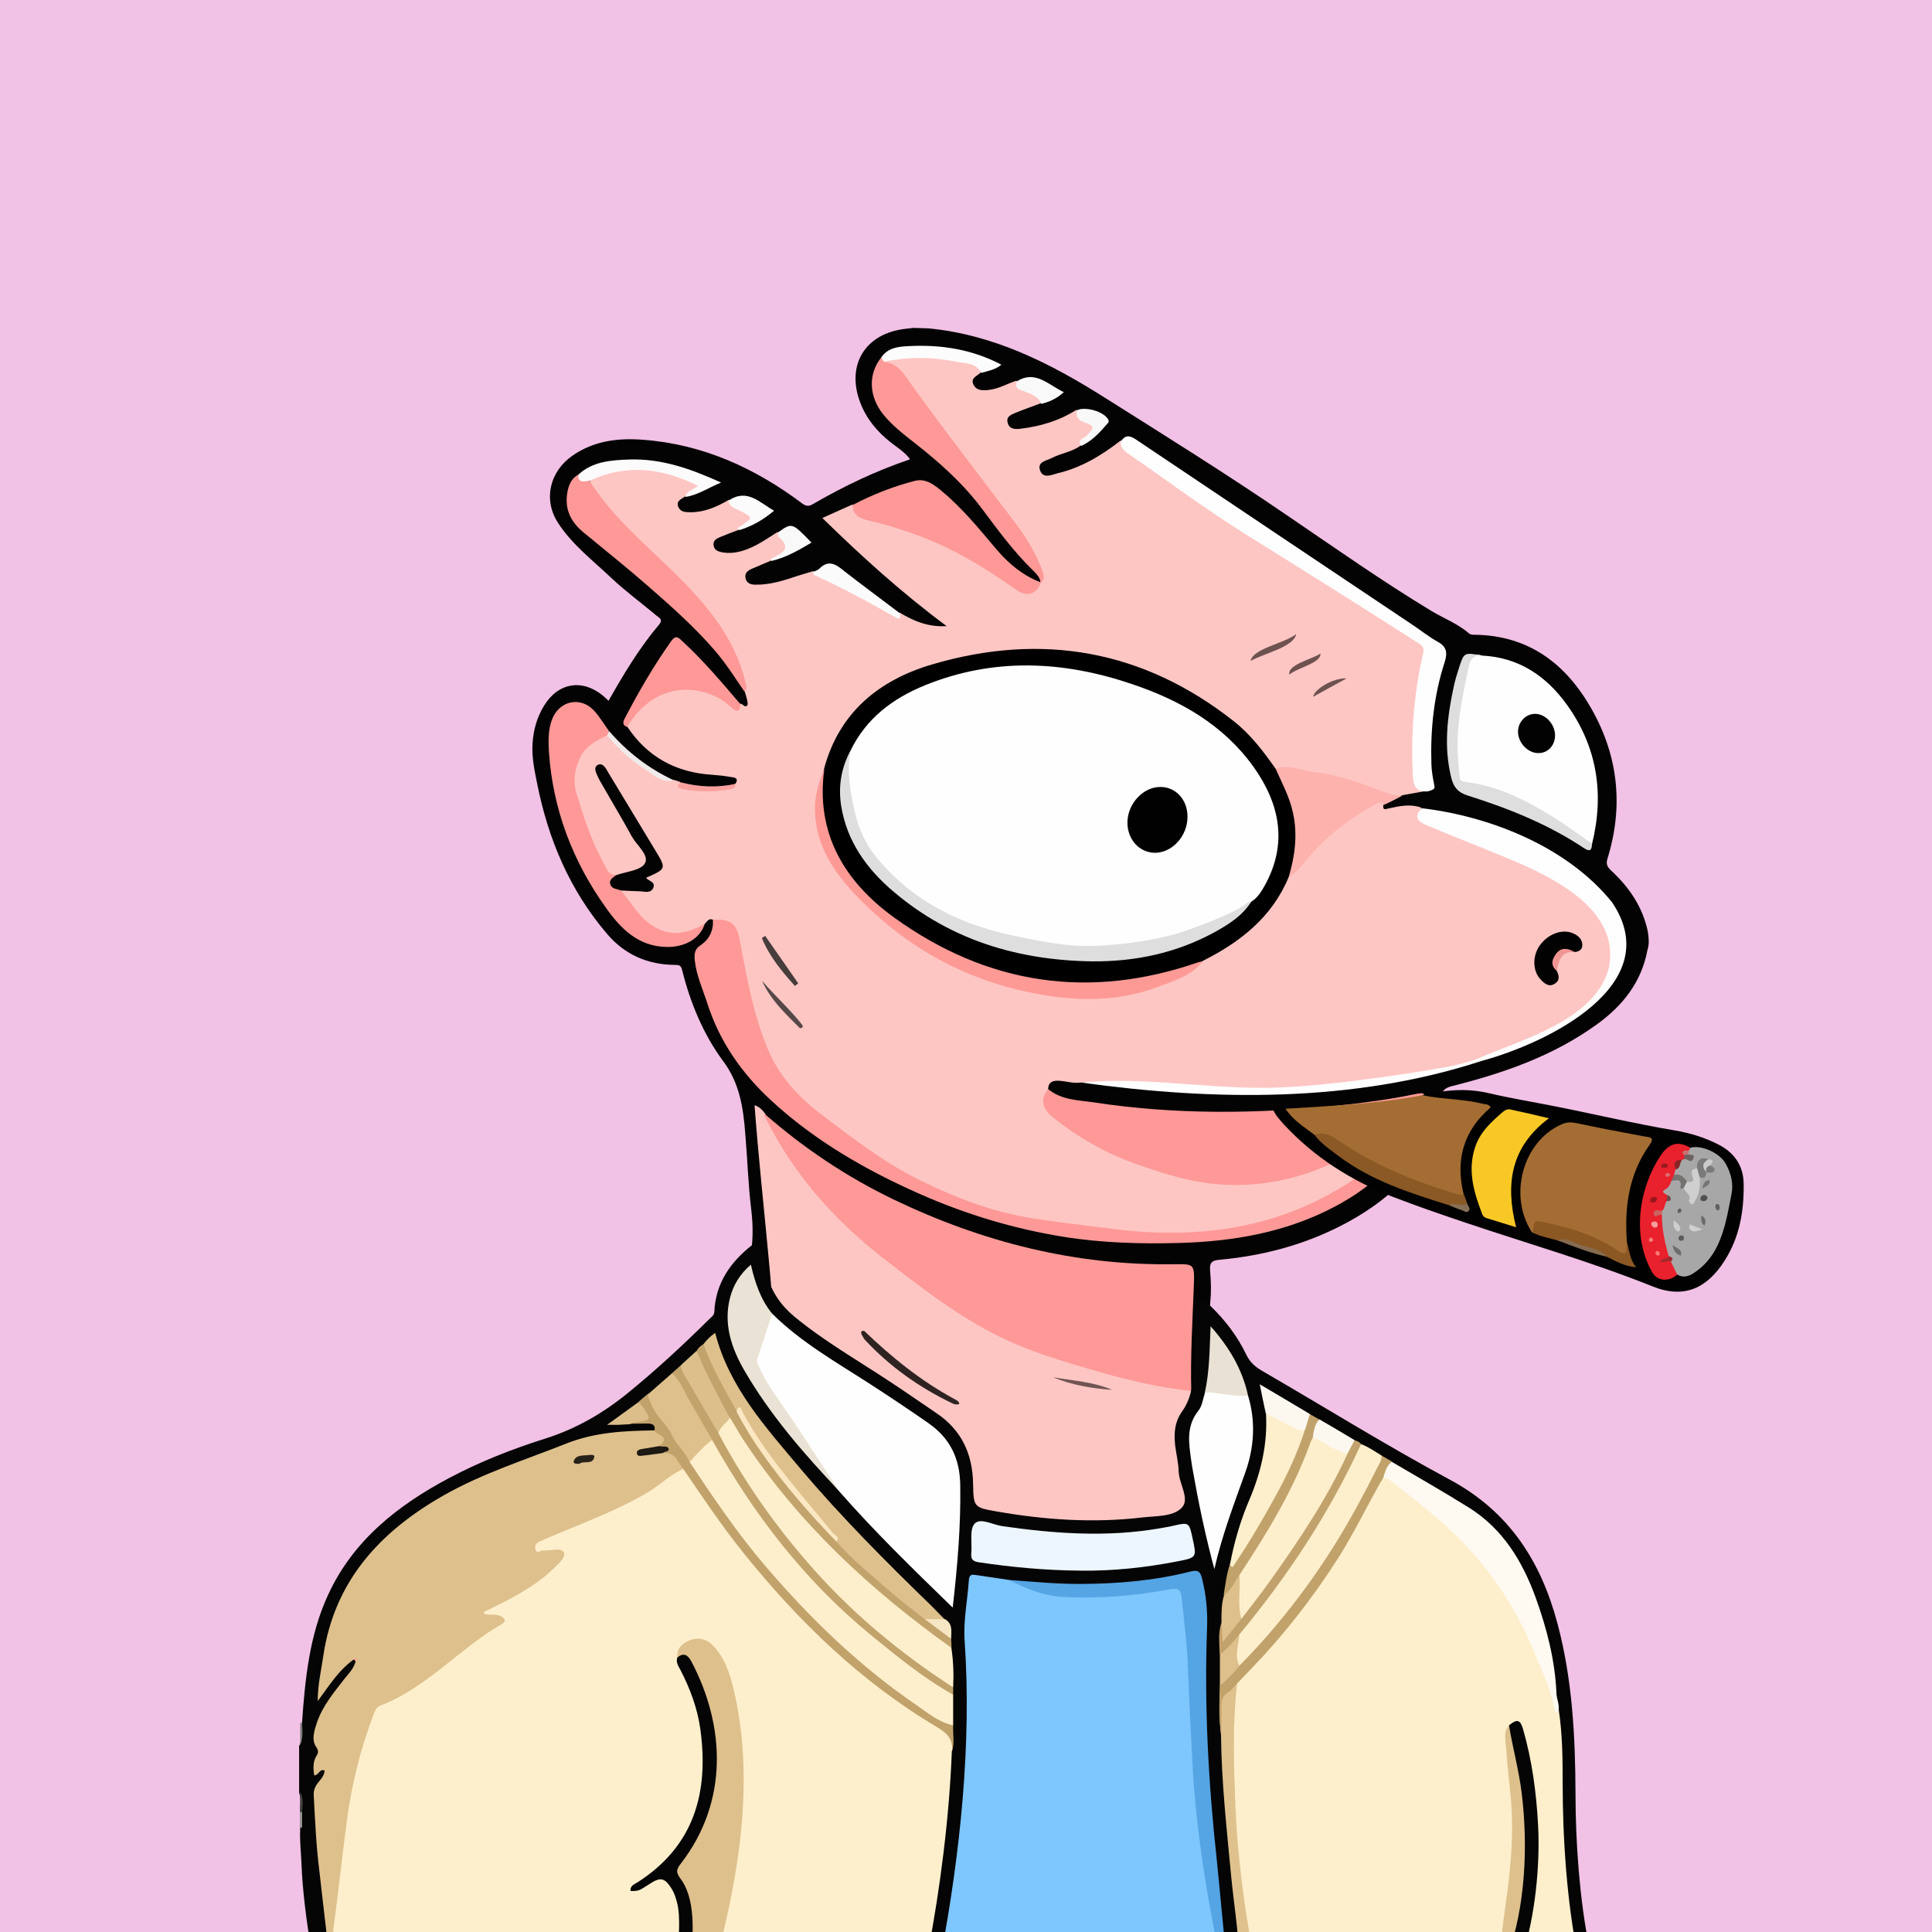 <svg width="872" height="872" viewBox="0 0 872 872" fill="none" xmlns="http://www.w3.org/2000/svg" xmlns:xlink="http://www.w3.org/1999/xlink">
<g id="alpaca">
<g id="background"><rect width="872" height="872" fill="#F2C1E6"/></g>
<svg width="872px" height="872px" viewBox="0 0 872 872" version="1.1" xmlns="http://www.w3.org/2000/svg" xmlns:xlink="http://www.w3.org/1999/xlink">
    <title>mask</title>
    <g id="mask" stroke="none" stroke-width="1" fill="none" fill-rule="evenodd">
        <path d="M672.665,881.5 C623.065,881.5 573.465,881.5 523.865,881.5 C524.265,876 525.165,870.4 523.365,865 C522.565,862.4 522.065,859.4 518.365,859.3 C515.365,859.9 516.365,862.3 516.265,864.1 C516.065,870 516.765,876 513.865,881.5 C449.565,881.5 385.365,881.5 321.065,881.5 C319.265,878.8 320.465,875.9 320.865,873.3 C322.065,865.3 320.965,857.4 319.565,849.6 C318.865,845.8 319.265,842.5 320.765,839 C327.965,822.4 330.465,804.9 328.965,786.9 C328.565,782.1 328.765,777.3 327.765,772.5 C327.065,768.9 325.765,765.5 324.265,762.2 C322.765,759 320.565,757.6 317.165,758.4 C314.465,758.1 313.265,755.6 311.165,754.4 C308.665,752.8 306.565,752.5 305.865,756.2 C305.065,758.5 306.165,760.5 307.065,762.4 C312.165,773.8 316.165,785.6 316.765,798.2 C316.765,806.1 313.565,813.1 310.565,820.1 C306.265,830.1 300.765,839.4 293.665,847.6 C292.565,848.9 290.965,850.1 290.965,852.4 C293.265,852.8 295.165,851.9 297.165,851.2 C298.465,850.7 299.865,849.5 301.065,851.5 C303.465,861.7 303.665,871.8 299.065,881.6 C252.465,881.6 205.865,881.6 159.265,881.6 C161.365,878.1 160.865,874.6 159.465,870.9 C155.565,860 152.765,848.7 153.065,837.2 C153.465,820.4 156.265,803.8 162.265,787.9 C169.265,769.5 182.465,757.7 200.565,751.1 C214.665,746 229.065,741.8 243.965,739.8 C245.765,739.6 248.865,739.9 248.965,737.6 C249.165,734.9 245.865,735.2 243.965,734.6 C236.665,732.6 229.165,732.3 221.765,732.1 C206.665,731.6 191.565,732 176.465,734.1 C170.265,735 169.165,733.2 171.165,727 C177.265,708.5 191.165,697.8 208.365,691.2 C225.265,684.8 242.865,681.8 261.265,684 C269.365,685 277.465,685.4 285.465,686.9 C289.465,687.6 292.965,687 296.065,684.1 C312.665,668.9 325.365,651 333.665,630.1 C336.265,623.5 338.165,616.5 339.765,609.5 C340.265,607.6 339.765,604.5 343.365,604.7 C345.665,607 345.365,609.9 345.365,612.7 C345.265,617.6 345.865,622.3 346.965,627 C347.365,628.7 347.765,630.5 349.665,632.3 C349.865,627 350.565,622.5 350.165,617.9 C346.865,586.7 344.465,555.4 341.465,524.1 C340.765,517.2 339.165,510.3 339.665,503.3 C339.765,501.7 339.565,499.6 341.265,498.9 C343.365,498 344.465,500 345.565,501.4 C360.065,532.3 383.065,555.6 410.465,575.1 C420.665,582.4 430.565,589.9 441.265,596.4 C456.865,605.8 474.065,611 491.165,616.3 C504.665,620.5 518.465,623.6 532.465,625.8 C534.365,626.1 536.465,626.2 538.165,627.5 C540.765,632.9 540.665,638.9 542.465,644.8 C543.965,639.7 540.865,634.3 544.365,629.8 C544.965,629.3 545.765,629.3 546.065,630 C548.665,635.3 553.665,637.7 558.565,640.1 C563.965,642.8 569.065,645.7 573.365,649.9 C575.865,652.4 579.465,652.3 582.265,654.1 C583.665,655.3 585.465,656.5 584.765,658.6 C583.965,660.9 581.665,660.7 579.665,661 C575.965,661.4 572.365,662 569.165,663.8 C567.665,664.7 565.865,665.4 565.465,667.7 C567.765,669.2 570.865,667.6 572.865,669.6 C573.165,670.8 572.265,671.4 571.765,672.2 C570.765,673.9 571.665,674.7 573.365,674.8 C574.065,674.9 574.665,674.7 575.365,674.7 C599.465,671.3 621.665,677.4 642.965,688.2 C652.465,693 661.665,698.3 669.565,705.6 C678.465,713.9 685.365,723.5 689.065,735.2 C691.265,742.1 694.765,748.7 695.065,756.2 C696.865,763.9 695.065,772 697.665,779.6 C698.065,787.1 697.165,794.4 694.365,801.4 C693.765,802.1 693.065,802.3 692.265,802.2 C689.965,800.9 689.965,798.3 689.165,796.3 C687.565,791.9 685.665,787.8 682.065,784.6 C679.865,785.3 678.765,783.8 677.565,782.4 C673.965,778 669.765,774.2 665.665,770.3 C662.865,767.6 659.865,766.6 656.365,769.5 C651.465,773.6 650.165,776.8 652.765,781 C657.565,788.6 661.465,796.7 666.165,804.4 C672.065,814 674.365,824.6 675.965,835.6 C677.865,849.1 676.265,862.4 674.965,875.8 C674.765,877.8 674.365,879.9 672.665,881.5 Z" id="origin" fill="#FEC6C3" fill-rule="nonzero"></path>
        <path d="M418.965,148.2 C448.565,151 474.165,164 498.665,179.5 C526.265,196.9 553.865,214.1 580.765,232.5 C602.365,247.2 623.665,262.2 645.965,275.7 C651.665,279.1 657.965,281.5 663.065,285.9 C663.965,286.6 664.865,286.5 665.865,286.5 C690.265,286.9 706.965,299.8 718.465,320.2 C730.465,341.5 732.765,364.1 725.565,387.4 C724.765,390 725.365,391.2 727.165,392.9 C735.365,400.5 741.465,409.4 743.765,420.6 C744.165,423.4 744.465,426.1 743.565,428.8 C740.865,443.3 732.365,454 720.665,462.4 C701.165,476.5 678.865,484.3 655.765,490.1 C652.065,491 650.665,492.2 650.165,496.4 C647.365,520.9 632.565,537.3 612.365,549.3 C593.265,560.6 572.365,566.6 550.365,568.6 C546.965,568.9 545.865,569.9 546.165,573.5 C546.565,578.1 546.765,582.8 546.265,587.4 C544.865,600.9 552.465,610.6 560.165,619.8 C569.765,631.3 580.665,641.6 590.365,653 C595.265,658.8 601.665,658.8 607.865,659.4 C653.465,663.7 691.365,699.7 701.465,742.9 C705.365,759.6 705.965,776.5 702.965,793.3 C701.665,800.7 704.865,807 706.065,813.7 C709.765,834.7 712.765,855.7 713.165,877 C713.165,878.5 713.465,880 712.465,881.3 C709.465,881.3 706.465,881.3 703.465,881.3 C702.265,880 701.965,878.4 701.965,876.7 C702.165,859.1 700.865,841.6 700.065,824 C699.465,821.3 701.865,817.5 697.265,816.2 C694.565,818.9 694.165,822.3 693.865,825.8 C692.465,840.2 692.065,854.7 689.665,868.9 C688.965,873.2 689.465,878 685.465,881.2 C683.465,881.2 681.465,881.2 679.465,881.2 C678.365,879.9 678.265,878.5 678.665,877 C680.565,870.1 680.865,862.9 681.565,855.8 C682.765,845.3 682.065,834.9 682.065,824.4 C681.965,813.3 681.165,802.2 680.165,791.1 C679.865,787.8 679.665,784.5 682.465,782 C686.965,787.7 690.465,794 691.665,801.3 C692.065,801.7 692.065,802.7 692.365,802.6 C692.865,802.5 692.965,801.7 693.365,801.3 C695.165,794.1 696.565,786.9 696.365,779.4 C695.765,775 695.365,770.6 695.565,766.2 C695.465,764 695.565,761.8 695.165,759.7 C694.565,756.9 694.665,756.6 694.165,755.1 C692.665,745.9 691.065,740.1 688.465,733.1 C674.765,697.1 648.665,676.1 610.665,669.8 C599.565,668 588.465,669.2 577.465,670.1 C575.865,670.2 574.165,670.9 572.665,669.6 C570.165,669.6 567.765,669.7 565.265,669.7 C564.365,669.7 563.165,669.8 562.765,668.7 C562.265,667.4 563.065,666.5 563.965,665.7 C568.265,661.7 573.565,660.1 579.165,659.5 C580.965,659.3 582.665,659.1 584.765,658.9 C584.265,656.7 582.765,655.7 581.465,654.5 C570.865,646.3 562.965,635.5 553.665,626 C551.865,624.1 550.365,621.9 548.065,620.4 C546.165,623.4 547.065,627 544.865,629.5 C542.965,635.7 545.165,642.2 542.865,648.6 C539.565,642 538.965,634.7 537.565,627.5 C536.865,626.5 536.465,625.4 536.465,624.2 C536.565,612.9 535.665,601.6 537.065,590.3 C537.665,585.5 537.165,580.7 537.465,575.8 C537.665,572.5 536.365,571.5 533.065,571.7 C518.865,572.4 504.865,570.9 490.865,569.2 C468.765,566.5 447.565,560.5 426.765,552.6 C401.265,542.9 377.565,529.9 355.965,513.2 C351.865,510 347.765,506.9 345.065,502.3 C344.065,501 343.065,499.8 340.565,498.8 C343.965,544.8 350.565,590.1 350.965,635.8 C346.165,631.1 344.765,625.3 344.465,619.2 C344.165,614.2 343.565,609.3 343.165,604.4 C340.965,602 342.265,598.8 341.365,596.1 C340.965,591.9 340.465,587.8 340.465,585.7 C322.665,620.6 292.665,644.8 257.465,663.3 C262.465,664 268.065,665.2 273.665,666.6 C279.365,668.3 283.965,671.9 288.765,675.2 C290.065,676.1 291.865,677.3 291.065,679.1 C290.165,680.9 288.165,680.3 286.565,679.8 C281.065,677.9 275.265,676.9 269.665,675.6 C245.265,669.7 221.565,672.1 199.065,682.7 C181.265,691.2 168.765,705.2 162.365,724.2 C160.265,731.1 159.765,739.6 160.965,749 C163.765,747 166.265,744.5 169.665,743.5 C174.365,744.5 175.265,746.3 172.765,750.2 C169.765,754.8 166.065,758.9 163.065,763.4 C153.765,777.5 149.965,793.3 147.765,809.8 C144.765,832 149.665,853 157.165,873.6 C158.065,876 159.965,878.3 158.465,881.1 C155.465,881.1 152.465,881.1 149.465,881.1 C145.165,877.6 144.465,872.3 142.965,867.5 C139.765,857.7 138.365,847.5 138.065,837.2 C138.365,827.9 137.465,818.5 138.565,809.2 C140.265,801 140.865,792.6 143.465,784.5 C145.165,779.1 146.865,773.7 149.665,768.8 C152.465,764 152.565,759.7 151.665,754.3 C147.665,732.2 154.365,712.8 168.765,695.8 C181.865,680.4 198.765,671.3 218.065,666.7 C253.265,658.3 283.365,641.3 308.465,615.4 C316.265,607.3 323.265,598.5 329.665,589.1 C338.665,575.8 340.965,561.5 339.065,545.9 C337.665,534.5 337.365,523 336.365,511.6 C335.465,500 333.865,488.9 326.365,478.9 C317.365,466.7 311.565,452.6 307.865,437.8 C307.365,435.6 306.365,435.5 304.465,435.5 C292.365,435.4 282.065,430.9 274.165,421.7 C257.165,401.9 247.365,378.7 242.365,353.3 C241.165,347.4 239.965,341.6 240.365,335.5 C240.765,329.4 242.365,323.7 245.565,318.5 C251.965,308 262.965,306.3 272.265,314.1 C272.965,314.7 273.765,315.4 274.665,316.3 C281.565,304.1 288.665,292.3 297.565,281.8 C299.365,279.6 297.465,278.8 296.365,277.9 C289.565,272.2 282.465,267 276.065,261 C267.665,253 258.265,245.9 251.865,236 C245.065,225.5 248.065,212.8 258.465,205.6 C268.165,198.9 279.065,197.6 290.365,198.5 C317.265,200.5 340.865,211.3 362.165,227.3 C364.265,228.9 365.665,228.3 367.465,227.2 C381.165,219.3 395.365,212.5 410.765,207.3 C408.265,203.9 404.965,202 402.065,199.7 C395.965,194.9 391.065,189.1 388.265,181.7 C381.765,164.7 390.565,150.4 408.765,148.4 C409.965,148.3 411.065,148.1 412.265,148 C415.765,148.1 414.765,148.1 418.965,148.2 Z" id="origin" fill="#030303" fill-rule="nonzero"></path>
        <path d="M342.165,595.7 C342.665,600.1 342.665,601.1 343.065,604.8 C340.065,610.8 339.365,617.4 337.365,623.7 C329.465,648.8 314.665,669.1 295.565,686.7 C292.465,689.5 288.665,689.2 285.165,688.5 C271.965,685.7 258.565,684.1 245.265,685 C222.465,686.5 200.765,691.9 183.665,708.8 C177.665,714.7 174.365,722 171.765,729.8 C170.865,732.4 170.965,733.8 174.665,733.2 C191.765,730.4 209.065,730.1 226.265,730.9 C233.565,731.2 241.165,731.5 248.265,734.3 C249.665,734.9 252.065,734.7 251.765,737 C251.565,739 250.365,740.5 247.865,740.8 C237.965,741.9 228.265,743.9 218.765,746.7 C203.065,751.4 187.465,756 175.565,768.7 C166.165,778.8 162.265,791.1 158.865,803.8 C155.965,814.4 154.765,825.3 154.565,836.2 C154.265,849.2 157.465,861.8 162.065,874 C163.465,877.7 163.565,880.3 159.365,881.7 C159.065,881.7 158.665,881.7 158.365,881.7 C153.465,868.9 149.065,855.9 147.165,842.2 C142.665,810 147.965,780.2 168.565,754 C169.565,752.7 170.665,751.4 171.665,750.1 C174.365,746.9 173.965,745.1 169.465,744.9 C163.665,743.6 161.365,741.3 162.365,736 C163.065,731.9 159.565,728.5 161.265,724.6 C164.665,712.4 171.665,702.3 181.065,694.1 C202.065,675.6 227.265,670.2 254.465,672.4 C266.065,673.3 277.465,675.6 288.365,679.9 C289.065,680.2 289.965,680.1 290.965,679.7 C285.565,675 279.965,670.8 273.265,668.2 C271.665,665.7 273.565,664.7 275.165,663.5 C281.265,658.6 287.965,654.7 294.165,649.9 C307.465,639.8 316.965,626.4 325.965,612.6 C328.765,608.3 330.765,603.5 336.265,601.6 C337.565,601.2 337.965,599.7 338.765,598.6 C339.465,597 339.965,595.1 342.165,595.7 Z" id="origin" fill="#FEB2AD" fill-rule="nonzero"></path>
        <path d="M682.665,782.2 C680.465,783.3 681.665,785.1 681.765,786.6 C683.065,821.3 688.165,845.4 677.765,881.5 C676.065,881.5 674.465,881.5 672.765,881.5 C680.465,843.2 673.965,812.7 651.265,781 C645.365,775.7 659.265,760.1 665.965,768.4 C669.865,770.9 678.865,784.4 682.665,782.2 Z" id="origin" fill="#FEB2AD" fill-rule="nonzero"></path>
        <path d="M300.165,850.6 C297.665,853.2 294.265,853.4 291.065,854.1 C290.165,854.3 288.965,854.2 288.365,853.2 C287.765,852.1 288.665,851.4 289.265,850.6 C292.265,846.9 295.665,843.3 298.365,839.3 C306.865,826.8 313.665,813.6 315.865,798.5 C315.365,794.1 316.165,789.6 315.665,785.2 C314.665,776.6 311.765,768.8 307.365,761.4 C306.265,759.6 304.765,757.9 305.065,755.5 C305.565,750.9 307.265,749.8 310.865,752.4 C312.865,753.8 314.465,755.8 316.265,757.5 C321.065,760.9 322.665,766.3 324.165,771.5 C328.865,787.7 325.865,803.5 320.265,818.9 C318.365,824.2 315.965,829.4 312.765,834.1 C310.765,837 310.865,839.8 311.765,843.1 C314.765,854.5 313.865,865.8 311.065,877.1 C310.565,878.9 309.865,880.6 308.065,881.5 C305.365,881.5 302.765,881.5 300.065,881.5 C302.065,872.1 303.265,862.7 302.765,853.1 C302.765,851.1 302.665,849.7 300.165,850.6 Z" id="origin" fill="#030303" fill-rule="nonzero"></path>
        <path d="M308.065,881.5 C312.665,868 314.465,854.4 309.365,840.6 C308.465,838.2 309.565,836.8 310.665,835.2 C319.865,820.3 324.965,804.3 324.965,786.7 C324.965,776.1 322.165,766.4 316.365,757.6 C321.265,754.5 323.465,757 325.665,761.4 C328.565,767.4 329.365,773.6 330.165,780 C332.265,796.9 329.965,813.3 326.065,829.6 C325.865,830.2 325.865,831 325.565,831.5 C318.265,841.9 321.765,853.2 322.865,864.3 C323.465,870 321.865,875.8 321.065,881.5 C316.765,881.5 312.465,881.5 308.065,881.5 Z" id="origin" fill="#FE9A96" fill-rule="nonzero"></path>
        <path d="M685.665,881.5 C688.965,871.5 689.765,861.1 690.665,850.7 C691.465,841.8 691.965,832.9 692.865,824 C693.265,820.3 693.765,817.9 696.665,815.1 C696.765,815 697.565,814.1 697.665,814.1 C697.665,814.1 697.665,814.1 697.765,814.3 C700.065,817.6 700.665,820.1 700.365,825.1 C697.865,841.3 700.565,857.6 700.165,873.9 C700.065,876.5 700.565,879.3 698.665,881.5 C694.365,881.5 690.065,881.5 685.665,881.5 Z" id="origin" fill="#FEC6C3" fill-rule="nonzero"></path>
        <path d="M698.665,881.5 C699.765,861.9 698.865,838.2 699.965,818.3 C704.465,838.2 703.565,860.8 703.665,881.5 C701.965,881.5 700.365,881.5 698.665,881.5 Z" id="origin" fill="#FDFCFB" fill-rule="nonzero"></path>
        <path d="M513.865,881.5 C514.565,874.5 514.865,867.4 514.765,860.3 C514.765,859.2 514.065,857.9 515.365,857.1 C516.965,856.2 517.465,858.3 518.665,858.5 C519.465,858.6 520.265,859 520.765,859.6 C524.865,864 525.365,876.3 521.765,881.4 C519.165,881.5 516.565,881.5 513.865,881.5 Z" id="origin" fill="#030303" fill-rule="nonzero"></path>
        <path d="M300.165,850.6 C300.865,849.1 301.765,847.8 303.765,846.5 C305.165,858.7 304.765,870.3 300.065,881.4 C299.765,881.4 299.365,881.4 299.065,881.4 C301.165,871.3 302.165,861 300.165,850.6 Z" id="origin" fill="#F9F4F3" fill-rule="nonzero"></path>
        <path d="M677.665,881.5 C680.665,863 682.165,844.4 682.865,825.7 C682.865,836.1 682.865,846.5 682.865,856.9 C683.165,865.3 680.765,873.3 679.665,881.6 C679.065,881.5 678.365,881.5 677.665,881.5 Z" id="origin" fill="#F9C1BD" fill-rule="nonzero"></path>
        <path d="M521.865,881.5 C523.265,873.5 524.365,865.6 518.765,858.6 C521.665,856.8 522.865,859.6 523.365,861.1 C525.565,867.8 527.865,874.6 523.865,881.6 C523.165,881.5 522.565,881.5 521.865,881.5 Z" id="origin" fill="#F9F5F5" fill-rule="nonzero"></path>
        <path d="M345.065,502.7 C362.765,518.2 382.165,531.2 403.365,541.4 C443.365,560.6 485.365,571.3 529.965,570.6 C538.765,570.5 539.165,570.4 538.865,579.5 C538.265,595.6 537.265,611.7 537.665,627.8 C524.165,626.4 510.965,623.4 497.865,619.7 C479.965,614.6 462.065,609.4 445.665,600.5 C428.865,591.4 413.765,579.6 398.765,568 C376.365,550.6 357.965,529.7 345.265,504.1 C345.065,503.7 345.165,503.1 345.065,502.7 Z" id="origin" fill="#FE9997" fill-rule="nonzero"></path>
        <path d="M517.765,762.3 C519.765,766.1 519.765,770.1 520.165,773.7 C520.865,779.3 521.265,784.9 521.665,790.5 C522.965,806.5 523.165,822.7 522.865,838.8 C522.865,839.3 522.965,839.8 522.865,840.3 C521.965,843.7 522.265,848.7 517.865,849 C514.165,849.2 514.265,844.4 513.465,841.5 C508.865,825.6 503.165,810.1 497.065,794.7 C492.665,783.7 487.265,773.3 481.165,763.2 C476.565,755.6 468.765,752.4 460.965,749.6 C447.365,744.8 433.665,739.8 419.365,738.2 C409.265,737.1 399.065,735.9 388.665,737.3 C379.365,738.6 369.865,739 360.465,739.6 C354.365,739.9 348.265,741.1 342.165,740.8 C334.265,740.4 327.365,737.5 320.865,733.4 C320.365,733.1 320.265,732.3 320.065,731.7 C320.365,729.1 322.665,729 324.465,728.3 C348.865,719.2 373.865,712.4 399.765,709 C428.265,705.3 456.065,707.9 483.565,716.5 C501.565,722.1 508.865,735.2 511.265,752.4 C511.865,756.9 512.865,760.7 517.765,762.3 Z" id="origin" fill="#FEB2AD" fill-rule="nonzero"></path>
        <path d="M517.765,762.3 C513.565,763.6 511.365,761.7 510.665,757.7 C509.565,750.7 508.365,743.8 505.665,737 C502.165,728.1 495.865,722.7 487.265,719.4 C472.565,713.7 457.365,710.9 441.765,709.5 C401.565,705.9 363.765,715.8 326.365,729 C324.165,729.8 322.065,730.7 319.965,731.6 C318.865,731.5 317.365,731.8 317.065,730.3 C316.665,728.7 318.165,728 319.265,727.5 C325.165,724.6 331.065,721.8 337.065,719 C340.665,717.1 341.465,717 343.665,715.9 C361.365,708.8 379.765,705 398.565,702.7 C403.865,702.1 409.065,701.2 414.365,700.9 C434.065,699.9 453.765,700.4 473.165,704.4 C479.965,705.8 486.665,707.6 493.265,709.6 C495.365,710.3 497.365,711.1 498.665,712.9 C506.565,717.3 509.965,725.1 513.465,732.8 C518.465,741.5 520.065,750.8 518.965,760.6 C518.565,761.1 518.165,761.7 517.765,762.3 Z" id="origin" fill="#030303" fill-rule="nonzero"></path>
        <path d="M572.665,669.8 C612.865,662.8 647.665,672.4 674.265,704.6 C685.165,717.8 691.265,733.8 694.565,750.7 C694.865,752.3 696.665,777.1 695.665,779.1 C694.665,779.1 695.665,768.1 693.765,755.6 C689.565,736.5 683.165,718.8 667.465,705.7 C646.865,688.6 623.365,678.7 596.765,675.5 C589.365,674.6 582.265,674.8 575.065,676.1 C572.765,676.5 570.465,677.1 569.565,674.6 C568.665,672.1 570.865,670.9 572.665,669.8 Z" id="origin" fill="#FEFEFD" fill-rule="nonzero"></path>
        <path d="M611.665,706.8 C624.665,713.1 637.665,725.8 618.665,721 C589.365,705.7 554.065,718.3 526.765,732.6 C515.065,712.6 592.465,695.2 611.665,706.8 Z" id="origin" fill="#030303" fill-rule="nonzero"></path>
        <path d="M526.765,732.6 C529.665,731.1 531.665,729.1 534.765,727.6 C545.965,723.1 557.165,718.5 569.265,716.4 C586.565,713.4 603.565,713 619.965,720.6 C621.065,721.2 622.065,721.9 623.165,722.5 C621.965,729.5 621.865,729.4 614.165,727.7 C605.465,725.8 596.765,723.7 587.765,723.6 C574.165,723.5 561.365,727.8 548.465,731.2 C545.065,732.1 541.665,732.7 538.365,733.9 C534.265,735.4 530.265,736.3 526.765,732.6 Z" id="origin" fill="#FEB2AD" fill-rule="nonzero"></path>
        <path d="M498.765,712.8 C452.365,696.3 405.865,699.2 359.365,711.9 C353.965,713.4 348.565,715.1 343.165,716.7 C342.165,717.2 341.065,717.6 341.165,715.8 C357.065,707.3 374.765,705 392.165,702 C402.065,700.3 412.265,698.7 422.165,699 C446.265,699.6 470.465,700.1 493.565,708.5 C495.865,709.3 498.665,709.4 498.765,712.8 Z" id="origin" fill="#FBFAFA" fill-rule="nonzero"></path>
        <path d="M544.965,629.7 C544.965,625.7 545.865,621.9 547.565,617.7 C558.965,630.2 570.265,642.4 581.465,654.6 C576.665,653 575.465,652.4 569.665,650 C561.465,645.5 545.665,633.4 544.965,629.7 Z" id="origin" fill="#FD9996" fill-rule="nonzero"></path>
        <path d="M611.665,706.8 C585.265,701.1 557.665,706.6 533.865,718.8 C551.865,704 593.865,694.3 611.665,706.8 Z" id="origin" fill="#F8F6F6" fill-rule="nonzero"></path>
        <path d="M390.065,600.7 C402.465,612.6 415.765,623.4 431.065,631.6 C431.965,632.1 432.865,632.5 432.965,633.7 C431.965,634 431.065,634 430.065,633.5 C414.965,626.3 401.565,616.8 390.265,604.6 C389.665,603.9 389.265,602.9 388.765,602.1 C388.465,600.8 389.065,600.5 390.065,600.7 Z" id="origin" fill="#2F2322" fill-rule="nonzero"></path>
        <path d="M305.065,755.6 C314.365,768.5 319.365,782.5 315.965,798.6 C315.265,794.1 314.765,789.6 313.765,785.1 C312.065,777.7 309.265,770.7 306.365,763.7 C305.265,761.3 302.665,758.7 305.065,755.6 Z" id="origin" fill="#F8F2F2" fill-rule="nonzero"></path>
        <path d="M182.065,716.4 C189.465,707 199.165,701.6 211.165,700.7 C211.765,701.8 210.865,702 210.165,702.4 C199.465,704.4 190.365,709.3 183.165,717.6 C182.265,717.8 181.765,717.5 182.065,716.4 Z" id="origin" fill="#55403F" fill-rule="nonzero"></path>
        <path d="M475.165,621.6 C484.165,623.2 493.365,623.6 501.965,627.3 C492.765,626.7 483.765,625.1 475.165,621.6 Z" id="origin" fill="#705453" fill-rule="nonzero"></path>
        <path d="M189.565,845 C185.265,842.2 181.665,838.8 179.565,834 C183.665,836.9 187.065,840.6 189.565,845 Z" id="origin" fill="#826261" fill-rule="nonzero"></path>
        <path d="M526.665,808.7 C526.265,801.2 526.265,793.7 524.165,786.4 C524.265,804.3 527.065,850.1 526.665,808.7 Z" id="origin" fill="#916D6B" fill-rule="nonzero"></path>
        <path d="M266.065,848.3 C256.765,856.9 271.065,849.6 272.865,843.4 C269.465,844.4 267.765,846.5 266.065,848.3 Z" id="origin" fill="#7B5D5B" fill-rule="nonzero"></path>
        <path d="M321.765,415.1 C319.765,414.3 319.165,416 318.065,417 C312.865,422.4 304.165,424.1 296.965,420.6 C288.965,416.7 283.565,410.1 279.765,402.2 C282.465,399.7 285.665,401 288.765,401.1 C291.065,401.2 293.765,401.7 291.665,397.9 C290.165,395.3 292.365,394.8 293.865,393.9 C297.965,391.5 298.365,390.5 295.865,386.5 C288.265,374 280.365,361.7 273.165,349 C272.765,348.3 272.365,347.5 271.165,347.7 C270.365,349.8 271.765,351.5 272.665,353.1 C278.165,363.6 284.465,373.5 290.465,383.7 C293.965,389.5 293.565,390.7 287.265,393.2 C284.165,394.4 281.165,395.8 277.765,396 C274.765,396 273.465,393.8 272.165,391.6 C265.565,380.2 261.165,367.8 258.265,355 C256.065,345.4 262.865,335.4 273.465,331.3 C275.865,331.2 276.765,333.2 278.065,334.6 C284.665,341.8 292.365,347.6 301.365,351.5 C302.265,351.9 303.165,352.4 304.165,352 C305.165,352.3 306.165,352.6 307.165,353 C307.165,353.7 306.765,354.2 306.265,354.6 C314.865,355.3 323.565,357.9 331.965,353.7 C333.665,351 331.265,350.9 329.865,350.7 C327.165,350.2 324.265,349.9 321.565,349.7 C305.165,348.7 292.165,341.7 283.065,327.9 C282.565,326.2 283.565,325 284.365,323.8 C294.265,309 313.465,305.5 328.065,315.8 C329.965,317.1 331.565,319.1 334.165,317.6 C335.265,317.6 336.065,319.5 337.165,318.5 C337.665,318.1 337.365,316.6 337.165,315.7 C336.865,314.4 336.465,313.2 336.065,311.9 C335.565,307.1 334.365,302.4 332.265,298 C327.065,287 320.865,276.6 312.065,267.9 C298.965,254.9 285.965,241.8 272.865,228.7 C269.265,225.1 266.665,221 266.065,215.8 C267.165,214.1 268.865,213.6 270.665,213.1 C284.365,209.1 297.765,209.5 310.865,215.6 C312.565,216.4 315.065,216.8 315.065,219.2 C315.065,221.6 312.465,221.9 310.865,222.8 C310.265,223.1 309.665,223.4 309.265,224 C307.765,225.3 304.965,225.9 306.165,228.8 C307.165,231.2 309.565,231.2 311.765,231.2 C318.065,231.2 323.665,228.7 328.965,225.6 C331.165,227 333.265,228.6 335.665,229.8 C340.565,232.3 340.565,234.3 335.865,237.4 C335.165,237.8 334.265,237.9 334.065,238.9 C331.165,240 328.165,241.1 325.265,242.3 C323.565,243 321.765,243.8 322.065,246.1 C322.365,248.4 324.165,248.9 325.965,249.3 C331.165,250.2 335.865,248.7 340.365,246.5 C344.065,244.7 347.465,242.3 350.965,240.1 C357.365,247.7 357.365,247.7 348.065,253 C345.165,254.2 342.265,255.5 339.365,256.7 C337.565,257.5 336.065,258.6 336.465,260.8 C336.865,263.2 338.765,263.9 340.965,263.9 C347.765,264 354.065,261.9 360.365,259.8 C362.565,259.1 364.765,258.5 366.965,257.8 C379.565,263.1 391.365,270 403.465,276.4 C404.265,276.8 405.165,278.3 406.065,276.5 C412.365,280.3 418.865,283.1 427.265,282.6 C407.065,267.6 389.065,251.3 371.165,233.8 C375.665,231.8 380.265,229.7 384.765,227.7 C388.665,234.4 395.865,234.3 401.965,236 C422.065,241.7 440.065,251.7 457.165,263.3 C463.165,267.4 463.965,267.4 469.665,262.7 L469.565,262.8 C470.665,258.8 468.465,255.6 466.865,252.3 C460.465,239.4 451.265,228.4 442.465,217.1 C434.065,206.3 425.865,195.4 417.965,184.3 C413.965,178.7 409.765,173.4 405.465,168.1 C404.165,166.5 402.465,165.6 400.565,164.9 C399.365,164.5 397.665,163.9 399.565,162.2 C408.865,158.9 418.365,159.7 427.865,161 C431.965,161.6 436.065,161.9 439.865,163.7 C441.665,164.5 443.765,165.2 442.765,168 C441.265,169.7 437.865,170.4 439.365,173.6 C440.765,176.4 443.565,176.3 446.265,176 C450.765,175.5 454.565,173.2 458.765,171.8 C460.565,174.9 463.765,175.8 466.765,177 C469.065,177.9 470.865,179 469.765,182 C466.065,183.4 462.365,184.7 458.665,186.2 C456.565,187.1 453.865,187.9 454.865,191 C455.665,193.8 458.365,193.8 460.665,193.5 C469.665,192.4 478.165,189.9 485.765,185 C487.165,187 488.565,188.9 491.065,189.8 C494.565,191.1 494.365,193.2 492.265,195.8 C490.865,197.6 488.565,198.6 487.865,201 C483.965,204 478.965,204.5 474.765,206.7 C472.265,208 467.965,208.4 469.465,212.4 C470.865,216.2 474.665,214.3 477.365,213.6 C488.065,211.1 497.265,205.5 505.865,198.8 C510.665,205.2 518.065,208.4 524.265,213.1 C550.565,232.9 578.965,249.7 606.965,267 C618.265,274 629.065,281.9 640.465,288.7 C643.165,290.3 644.065,292.4 643.265,295.4 C639.665,309.7 639.165,324.3 638.265,338.9 C637.965,343.2 639.065,347.5 639.165,351.8 C639.265,355.4 642.965,355 644.765,356.8 C640.865,357.5 636.965,358.2 633.065,358.9 C629.165,360.4 625.565,359.2 621.965,357.7 C608.865,352.2 595.065,349.5 581.065,347.6 C579.365,347.4 577.765,347.6 576.065,347.5 C574.465,347.3 573.465,346.1 572.565,344.9 C551.765,316.2 522.465,302.3 488.465,296.3 C468.165,292.7 448.065,293.3 428.165,298.7 C401.965,305.9 380.965,319.3 372.965,347.2 C365.465,365.7 369.565,381.9 382.065,396.8 C394.265,411.2 408.365,423.3 424.965,432.1 C441.865,441.1 460.065,446.2 479.065,448.6 C499.065,451 517.765,447.5 535.465,437.9 C537.665,436.7 539.865,435.5 541.365,433.4 C542.965,431.6 545.065,430.7 547.165,429.6 C561.365,422.2 572.665,411.8 579.465,397 C579.765,396.2 580.265,395.5 580.865,394.9 C588.665,387.9 594.665,379.2 603.165,372.8 C608.665,368.6 614.265,364.8 620.365,361.9 C621.865,361.2 626.565,359.9 624.665,363 C624.665,363.3 624.465,362.8 624.365,363.6 C624.065,365.9 625.465,365.1 626.665,364.9 C631.565,363.8 636.665,362.7 641.665,364.6 C640.365,368.5 642.565,370.5 645.765,371.9 C652.365,374.7 659.165,376.9 665.765,379.6 C678.865,384.9 691.865,390.4 704.165,397.5 C711.165,401.6 716.965,407.2 722.065,413.3 C730.365,423.1 729.465,440.3 720.665,449.7 C713.165,457.8 703.665,462.9 693.865,467.6 C684.965,471.8 675.965,475.6 666.665,478.7 C662.565,479.9 658.565,481.5 654.365,482.4 C635.765,486.8 616.865,489.4 597.965,491.5 C582.965,493.2 567.865,492.8 552.665,492.4 C539.365,492.1 526.165,491.1 512.965,490.1 C504.565,489.5 496.165,488.6 487.765,488.6 C484.465,489.1 481.265,488 478.065,487.8 C475.165,487.6 473.165,488.4 473.065,491.6 C471.165,497.4 473.365,501.2 478.065,504.8 C499.165,520.9 523.165,529.8 549.165,533 C567.165,535.2 584.565,531.4 601.065,523.6 C610.865,518.9 619.965,513.1 628.865,506.9 C630.265,505.9 631.965,503.7 633.565,505.2 C635.365,506.8 633.665,508.9 632.765,510.6 C627.165,521.8 617.865,529.3 607.765,535.8 C588.365,548.4 566.765,554.4 543.965,557.2 C529.065,559 514.465,556.1 499.765,555.5 C487.065,555 474.665,552.7 462.265,550.4 C435.565,545.5 411.765,534 389.665,518.6 C380.265,512 370.965,505.2 362.465,497.5 C349.465,485.8 342.465,470.7 338.965,453.9 C336.865,443.8 333.665,434 332.465,423.7 C331.965,419.7 329.665,417 325.465,416.3 C324.165,416.2 322.865,416 321.765,415.1 Z" id="origin" fill="#FEC6C3" fill-rule="nonzero"></path>
        <path d="M321.765,415.1 C330.365,414.7 332.665,417 334.165,425.6 C337.065,441.7 340.165,457.9 346.365,473.1 C351.465,485.7 360.565,495.4 371.365,503.5 C384.865,513.7 398.265,524.1 413.465,531.8 C430.365,540.3 447.865,547.1 466.865,550 C478.465,551.8 490.065,553.1 501.765,554.6 C538.465,559.3 573.565,555.3 605.765,535.7 C617.265,528.7 627.165,520 633.265,507.6 C633.565,507.1 633.565,506.4 633.965,505 C624.865,511.3 616.465,517.3 607.265,522.1 C590.165,531.1 572.065,535.7 552.665,534.7 C538.465,534 524.965,529.8 511.765,525 C498.665,520.2 486.465,513.3 475.465,504.5 C470.265,500.4 469.365,495.7 473.165,491.6 C479.065,496.5 486.465,496.5 493.365,497.5 C530.465,503.2 567.565,502.8 604.865,498.9 C616.065,497.7 627.265,496.2 638.365,493.9 C643.265,492.9 643.365,493.2 642.165,498.1 C636.365,520.1 621.665,534.5 602.265,544.7 C580.465,556.2 556.865,560.3 532.565,561 C514.965,561.5 497.165,561 479.865,558.2 C457.565,554.6 435.965,548.1 415.165,538.9 C390.765,528.1 367.765,514.9 347.965,496.6 C334.765,484.4 324.765,470.1 319.265,452.9 C317.165,446.4 314.265,440.2 313.565,433.3 C313.265,430.5 313.665,428.3 315.965,426.8 C320.165,424 322.065,420.1 321.765,415.1 Z" id="origin" fill="#FE9997" fill-rule="nonzero"></path>
        <path d="M668.965,295.9 C685.465,296.7 697.865,305.1 707.165,318 C720.865,337 724.165,358.2 718.565,380.9 C715.765,382.3 714.265,379.8 712.565,378.5 C700.165,369.1 686.965,361.2 671.965,356.6 C668.965,355.7 665.965,354.6 662.765,354.4 C658.765,354.1 657.765,351.9 657.165,348.3 C654.665,332 658.065,316.2 661.565,300.5 C662.565,296.2 664.665,294.6 668.965,295.9 Z" id="origin" fill="#FEFEFE" fill-rule="nonzero"></path>
        <path d="M644.865,357.1 C639.765,357.8 637.965,355.4 637.665,350.4 C636.765,331.6 638.065,313.1 642.365,294.8 C643.065,291.9 641.465,291.1 639.565,289.9 C613.865,273.4 587.965,257.2 562.165,241.1 C544.065,229.8 526.865,216.9 509.265,204.8 C507.265,203.4 505.565,201.9 505.865,199.2 C507.865,196.4 509.665,196.3 512.765,198.4 C554.265,226.3 595.865,254.1 637.365,281.9 C641.265,284.5 644.865,287.4 648.965,289.7 C652.965,291.9 653.365,294.6 652.065,298.8 C647.165,313.8 645.565,329.3 646.065,345 C646.165,348 646.665,351 647.265,353.9 C647.665,356 647.765,356.1 644.865,357.1 Z" id="origin" fill="#FEFEFE" fill-rule="nonzero"></path>
        <path d="M280.165,401.9 C284.365,406.5 287.265,412.1 292.265,416.2 C299.865,422.3 307.565,422.4 315.865,418.1 C316.565,417.7 317.365,417.4 318.065,417 C316.065,423.6 309.065,427.6 300.865,427.4 C287.965,427.2 280.065,419 273.465,409.7 C258.465,388.7 249.565,365.4 247.765,339.5 C247.465,334.5 247.365,329.5 249.165,324.7 C252.465,316.1 262.265,314.1 268.365,321 C270.765,323.7 272.665,326.9 274.765,329.8 C274.565,330.5 274.865,331.4 273.965,331.9 C268.965,334.5 263.965,336.8 261.565,342.6 C259.265,347.9 258.565,352.8 260.265,358.4 C263.565,369.2 267.065,379.9 272.565,389.8 C273.765,392 274.465,395 277.965,394.9 C276.565,398 277.965,400.1 280.165,401.9 Z" id="origin" fill="#FE9997" fill-rule="nonzero"></path>
        <path d="M266.065,217 C279.165,237.7 299.365,251.8 315.265,269.9 C324.965,280.9 332.865,293.1 336.365,307.6 C336.765,309.2 337.565,310.8 335.965,312.1 C331.565,305.7 327.465,299.1 322.265,293.2 C313.165,282.7 302.865,273.6 292.465,264.5 C282.965,256.2 273.065,248.3 263.365,240.3 C257.665,235.6 254.765,229.9 256.065,222.3 C256.665,218.9 257.865,215.9 261.065,214.2 C262.565,215.4 264.565,215.8 266.065,217 Z" id="origin" fill="#FE9997" fill-rule="nonzero"></path>
        <path d="M469.865,262.9 C467.865,268.3 463.365,269.6 458.665,266.2 C448.665,259.2 438.365,252.5 427.365,247.2 C416.265,241.9 404.765,238 392.765,235.1 C388.765,234.2 384.865,233.1 384.865,227.9 C393.865,223.2 403.265,219.5 413.065,217 C417.965,215.8 421.965,219 425.465,222 C434.665,229.7 442.265,239.1 449.965,248.2 C455.565,254.7 461.865,259.9 469.865,262.9 Z" id="origin" fill="#FE9997" fill-rule="nonzero"></path>
        <path d="M398.965,163.3 C405.565,164 408.465,169.5 411.665,174 C426.965,195.2 442.965,215.8 458.665,236.6 C463.365,242.8 467.365,249.5 470.165,256.8 C470.965,258.9 471.965,261.2 469.665,263.1 C469.465,260.5 467.665,258.9 466.065,257.3 C457.465,248.9 450.365,239.2 443.265,229.7 C434.765,218.3 424.265,208.9 413.165,200.2 C408.065,196.2 402.965,192.3 398.765,187.2 C392.165,179.1 391.665,168.9 397.765,161.3 C398.765,161.6 398.965,162.3 398.965,163.3 Z" id="origin" fill="#FE9997" fill-rule="nonzero"></path>
        <path d="M624.865,363.2 C624.165,361.9 623.165,361.8 621.865,362.5 C609.365,369.1 598.465,377.4 589.465,388.4 C587.165,391.2 584.865,394 581.565,395.9 C580.165,394 580.965,392 581.465,390.2 C584.965,378.1 582.965,366.6 577.865,355.3 C576.665,352.7 574.365,350.3 575.565,347 C581.765,344.7 587.465,347.9 593.465,348.5 C604.165,349.7 614.265,353.5 624.265,357.3 C627.065,358.4 629.965,359.1 632.965,359.1 C630.365,360.5 627.665,361.9 624.865,363.2 Z" id="origin" fill="#FEB2AD" fill-rule="nonzero"></path>
        <path d="M342.165,595.7 C339.065,602.3 334.665,607.1 329.665,613.1 C323.665,620.1 320.665,623.1 315.465,629.1 C307.165,638.8 298.765,647.8 288.465,655.1 C283.765,658.4 279.065,661.7 274.265,664.9 C272.965,665.7 273.265,666.8 273.065,667.9 C266.665,666.7 260.365,665.6 253.165,664.3 C290.565,645.6 321.565,620.6 340.765,582.5 C341.965,587 342.165,591.3 342.165,595.7 Z" id="origin" fill="#FE9A96" fill-rule="nonzero"></path>
        <path d="M334.165,317.8 C334.065,322.6 331.465,320.6 329.865,319.1 C326.965,316.4 323.765,314.5 320.165,313.2 C307.165,308.4 293.665,312.9 285.265,324.8 C284.465,325.9 283.765,327 282.965,328.1 C280.665,327.2 281.265,325.6 282.065,324.1 C288.365,312 295.165,300.3 303.065,289.2 C304.865,286.8 305.965,287.4 307.865,289.3 C317.465,298.1 325.765,308 334.165,317.8 Z" id="origin" fill="#FE9997" fill-rule="nonzero"></path>
        <path d="M668.965,295.9 C665.165,295.6 663.565,297.5 662.865,301 C660.265,313.5 657.565,325.9 657.865,338.7 C657.965,342.7 658.565,346.6 658.765,350.5 C658.865,352.2 659.765,352.7 661.265,352.9 C675.965,354.6 688.765,361.2 701.065,368.8 C707.065,372.5 712.765,376.8 718.565,380.8 C718.465,383.8 717.665,384.6 714.765,382.7 C698.565,371.9 680.665,364.8 662.265,359 C657.865,357.6 656.065,355.1 655.065,351.2 C651.565,337.3 653.165,323.5 656.165,309.8 C656.765,307 657.565,304.3 658.465,301.6 C660.765,294.4 660.765,294.4 668.965,295.9 Z" id="origin" fill="#DEDEDE" fill-rule="nonzero"></path>
        <path d="M266.065,217 C263.765,217.2 260.865,218.4 261.065,214.2 C267.565,208.2 275.865,207.7 283.965,207.4 C298.365,206.9 311.665,211.5 325.465,217.8 C319.565,220.2 314.965,223.5 309.265,224.3 C309.865,221.5 312.765,221.1 315.065,219.3 C298.665,211.1 282.565,209.3 266.065,217 Z" id="origin" fill="#FCFBFB" fill-rule="nonzero"></path>
        <path d="M398.965,163.3 C398.565,162.6 398.165,162 397.765,161.3 C400.865,156.7 405.965,156.4 410.565,156.2 C424.965,155.5 438.865,157.7 451.965,164.6 C449.265,166.9 445.965,167.4 442.865,168.3 C440.565,163.7 435.865,164.1 431.865,163.3 C420.965,161.1 409.965,160.9 398.965,163.3 Z" id="origin" fill="#FDFCFC" fill-rule="nonzero"></path>
        <path d="M406.165,276.8 C406.365,278.2 406.665,280 404.465,278.8 C392.365,271.9 380.165,265.3 367.465,259.5 C367.165,259.4 367.165,258.6 367.065,258.1 C367.965,257.7 368.965,257.4 369.665,256.8 C374.165,252.2 377.565,254.9 381.465,258.1 C389.565,264.4 397.865,270.5 406.165,276.8 Z" id="origin" fill="#FCFBFB" fill-rule="nonzero"></path>
        <path d="M333.965,239.2 C331.865,238.6 333.265,238.2 334.065,237.6 C340.065,233.7 340.065,233.7 333.565,230.3 C331.565,229.3 329.065,228.8 328.865,225.9 C337.265,220.3 342.765,226.8 349.365,230.5 C344.565,234.6 339.565,237.4 333.965,239.2 Z" id="origin" fill="#FBFBFB" fill-rule="nonzero"></path>
        <path d="M469.965,182.3 C468.765,178.9 465.765,178.1 462.965,176.9 C461.065,176.1 457.565,175.9 458.965,172.1 C467.365,166.9 472.965,173.6 480.165,177 C476.865,180 473.565,181.4 469.965,182.3 Z" id="origin" fill="#FAF9F9" fill-rule="nonzero"></path>
        <path d="M348.165,253.2 C347.865,252.7 347.665,252.3 348.365,252 C352.665,249.8 357.765,247.8 351.365,242.2 C350.965,241.9 351.265,240.9 351.165,240.3 C357.465,235.8 357.465,235.8 366.265,244.9 C360.365,248.4 354.665,251.7 348.165,253.2 Z" id="origin" fill="#FAF9F9" fill-rule="nonzero"></path>
        <path d="M161.165,724.3 C161.465,726.2 160.965,728.3 163.065,729.6 C164.065,730.2 164.565,731.2 164.165,732.1 C161.765,738.1 163.965,742 169.465,744.7 C166.365,747.1 163.265,749.5 159.665,752.4 C158.365,742.7 157.965,733.4 161.165,724.3 Z" id="origin" fill="#FB9A96" fill-rule="nonzero"></path>
        <path d="M487.965,201.3 C485.965,198.5 488.965,198.1 490.165,196.9 C494.165,192.9 494.265,192.3 489.165,190.5 C486.265,189.5 485.665,187.8 485.965,185.2 C489.765,183.3 498.165,185.7 500.165,189.3 C500.865,190.6 499.865,191.1 499.265,191.8 C496.065,195.6 492.565,199.2 487.965,201.3 Z" id="origin" fill="#F9F8F8" fill-rule="nonzero"></path>
        <path d="M274.065,332 C274.365,331.3 274.565,330.6 274.865,329.9 C283.065,339.4 292.765,346.9 304.165,352.2 C298.365,353.7 294.765,349.4 290.565,346.9 C284.265,342.9 278.965,337.7 274.065,332 Z" id="origin" fill="#F0EAEA" fill-rule="nonzero"></path>
        <path d="M331.965,353.8 C332.065,355.6 330.765,356.1 329.465,356.3 C322.265,357.4 315.065,357.6 307.965,356.1 C305.565,355.6 305.165,354.7 307.265,353.1 C315.365,355.2 323.665,355.6 331.965,353.8 Z" id="origin" fill="#F9A19E" fill-rule="nonzero"></path>
        <path d="M727.565,407.2 C707.465,382.3 672.865,368.5 641.865,364.8 C638.565,367.7 638.865,370.3 643.565,372.3 C657.165,378.1 670.965,383.3 684.565,389.1 C703.965,397.5 731.865,412.2 725.965,437.6 C719.165,460.8 686.765,469.1 666.765,477.9 C666.765,477.9 666.765,477.9 666.765,477.9 C663.065,479.2 660.765,479.8 655.765,481 C650.765,482.2 604.765,490 575.665,490.9 C546.365,491.8 517.065,485.8 487.965,488.6 C547.865,496.9 610.865,497.8 668.865,478.8 C698.365,470.8 752.765,444.5 727.565,407.2 Z" id="origin" fill="#FEFEFE" fill-rule="nonzero"></path>
        <path d="M619.965,720.6 C613.265,719.6 606.865,717.4 600.065,716.4 C590.265,715 580.665,715.8 570.965,717.5 C559.965,719.4 549.465,722.9 539.165,727 C537.665,727.6 536.265,727.7 534.765,727.6 C549.165,718.7 565.165,714.9 581.865,713.5 C591.465,712.7 601.065,712.8 610.465,715.6 C613.865,716.7 617.465,717.6 619.965,720.6 Z" id="origin" fill="#FA9996" fill-rule="nonzero"></path>
        <path d="M575.765,347 C578.665,353.5 582.065,359.8 583.565,366.8 C585.765,376.7 584.465,386.3 581.665,395.8 C574.165,414 559.765,425.2 542.865,433.7 C540.665,435.6 538.065,436.7 535.365,437.6 C506.965,447 478.465,446.3 449.865,438.4 C428.865,432.6 409.865,422.9 393.865,407.9 C380.365,395.2 371.865,379.7 369.765,361 C369.265,356.1 370.965,351.6 371.965,346.9 C378.765,321.5 396.865,306.9 420.665,299.9 C470.165,285.3 516.065,293.3 556.965,325.6 C564.565,331.6 570.265,339.2 575.765,347 Z" id="origin" fill="#000000" fill-rule="nonzero"></path>
        <path d="M372.065,347 C367.965,376.3 381.365,398.1 403.665,414.2 C445.565,444.4 491.665,451.4 540.865,434.3 C541.465,434.1 542.165,434 542.765,433.9 C537.965,440.3 530.565,442.4 523.765,445 C502.565,453.3 480.965,451.9 459.265,446.7 C430.165,439.6 405.765,424.8 385.365,403.1 C374.765,391.7 367.165,379.1 367.865,362.8 C368.265,357.1 370.065,352 372.065,347 Z" id="origin" fill="#FE9A96" fill-rule="nonzero"></path>
        <path d="M280.165,401.9 C278.465,401.1 276.165,401.4 275.465,399.1 C274.765,396.9 276.865,396.1 278.065,395 C282.565,393.4 289.165,392.9 291.065,389.7 C293.165,386.1 287.565,381.7 285.265,377.7 C280.665,369.3 275.665,361 270.865,352.6 C270.165,351.3 269.465,349.9 268.965,348.5 C268.465,347.2 268.465,345.8 270.065,345.1 C271.365,344.6 272.265,345.4 273.065,346.3 C273.565,346.9 273.965,347.7 274.365,348.4 C281.465,360.2 288.665,372 295.765,383.8 C300.765,392.1 300.865,392.1 291.565,396.2 C292.765,397.7 295.965,398 294.865,400.7 C293.765,403.2 291.365,402.5 289.165,402.3 C286.165,402.2 283.165,402.1 280.165,401.9 Z" id="origin" fill="#030303" fill-rule="nonzero"></path>
        <path d="M702.565,438.1 C703.765,440.4 704.165,442.6 701.565,444.1 C699.065,445.6 697.065,443.9 695.465,442.2 C691.765,438.5 691.565,431.8 694.765,427 C698.365,421.7 704.865,419.1 709.865,421.2 C712.065,422.1 713.965,423.6 714.165,426.2 C714.365,428.3 712.965,429.5 710.765,429.7 C703.665,428.6 701.165,431.1 702.565,438.1 Z" id="origin" fill="#030202" fill-rule="nonzero"></path>
        <path d="M358.765,445 C352.865,438.4 347.265,431.7 343.865,423.4 C344.365,423.1 344.865,422.7 345.365,422.4 C350.365,429.5 355.265,436.7 360.265,443.8 C359.765,444.3 359.265,444.7 358.765,445 Z" id="origin" fill="#463D3C" fill-rule="nonzero"></path>
        <path d="M360.965,464 C354.465,457.5 347.765,451.3 343.965,442.7 C349.865,449.6 356.665,455.6 362.265,462.8 C362.365,463.8 361.965,464.2 360.965,464 Z" id="origin" fill="#574848" fill-rule="nonzero"></path>
        <path d="M585.065,286.2 C579.465,290.5 565.465,292.7 564.465,298.3 C570.465,294.9 583.865,292.1 585.065,286.2 Z" id="origin" fill="#6D5250" fill-rule="nonzero"></path>
        <path d="M592.665,314.5 C597.765,311.7 602.765,308.9 607.765,306.2 C601.665,305.9 593.165,311.1 592.665,314.5 Z" id="origin" fill="#6D5250" fill-rule="nonzero"></path>
        <path d="M595.965,295 C592.165,297.6 580.965,299.9 581.965,304.5 C585.565,301.3 596.365,299.3 595.965,295 Z" id="origin" fill="#6D5250" fill-rule="nonzero"></path>
        <path d="M702.565,438.1 C699.565,435.6 700.565,432.8 702.465,430.3 C704.965,427.2 707.965,428.2 710.865,429.7 C704.465,429 703.665,433.7 702.565,438.1 Z" id="origin" fill="#F09592" fill-rule="nonzero"></path>
        <path d="M701.865,331.9 C701.865,336.5 698.565,340 694.265,339.9 C689.465,339.9 684.965,335 685.165,330 C685.265,325.6 688.965,322 693.165,322.2 C697.765,322.4 701.865,327 701.865,331.9 Z" id="origin" fill="#020202" fill-rule="nonzero"></path>
        <path d="M383.865,338.8 C390.965,324.2 402.965,315.2 417.465,309.3 C448.565,296.7 479.865,298.2 511.065,308.8 C532.665,316.1 552.165,327.1 565.765,346.1 C577.665,362.8 581.365,380.8 570.765,399.8 C569.265,402.5 567.565,405.2 564.865,406.9 C556.265,415.3 546.165,420.3 534.165,422.3 C526.265,423.6 518.465,425.2 510.665,426.7 C488.865,430.6 467.965,426.7 447.165,420.9 C435.565,417.7 424.265,413.5 414.565,406.2 C402.965,397.4 391.765,388 386.765,373.7 C382.965,362.4 379.465,350.9 383.865,338.8 Z" id="origin" fill="#FEFEFE" fill-rule="nonzero"></path>
        <path d="M383.865,338.8 C382.065,348.3 383.765,357.5 385.865,366.7 C387.565,374.1 390.665,380.9 395.365,386.7 C411.065,405.9 431.665,416.6 455.565,421.9 C468.365,424.7 481.165,427.4 494.365,426.9 C506.465,426.4 518.365,424.8 530.165,421.7 C533.465,420.8 555.165,413.3 561.765,408.4 C562.665,407.7 563.565,406.9 564.765,406.9 C560.865,413.3 554.565,417.2 548.265,420.7 C530.965,430.2 512.165,434.1 492.665,433.9 C459.465,433.4 429.065,424.3 403.365,402.5 C391.265,392.3 382.265,379.8 379.665,363.8 C378.265,355 379.665,346.6 383.865,338.8 Z" id="origin" fill="#DEDEDE" fill-rule="nonzero"></path>
        <path d="M535.965,368.7 C535.965,377.5 528.865,385.1 520.965,384.9 C514.065,384.7 508.765,378.7 508.865,371.1 C508.965,362.7 515.965,355.2 523.665,355.2 C530.665,355.1 536.065,361 535.965,368.7 Z" id="origin" fill="#010101" fill-rule="nonzero"></path>
    </g>
</svg>
<svg width="872px" height="872px" viewBox="0 0 872 872" version="1.1" xmlns="http://www.w3.org/2000/svg" xmlns:xlink="http://www.w3.org/1999/xlink">
    <title>mask</title>
    <g id="mask" stroke="none" stroke-width="1" fill="none" fill-rule="evenodd">
        <g id="jacket" transform="translate(135, 562)" fill-rule="nonzero">
            <path d="M1.3,215.7 C2.7,196 4.6,176.2 13,158 C24.3,133.3 44.5,117.4 67.9,105 C81.7,97.7 96.2,92 111.1,87.3 C125,82.9 137.1,75.9 148.3,66.8 C161.2,56.3 173.4,45 185.2,33.3 C186.1,32.4 187.3,31.7 187.4,30.1 C188,17.2 194.6,7.7 204.4,0 C204.7,0 205.1,0 205.4,0 C210.4,3.2 209.9,8.8 211.2,13.5 C213.3,21.2 217.5,27.2 223.6,32.3 C236.7,43.1 251.5,51.6 265.6,60.9 C273,65.7 280.2,70.8 287.5,75.7 C299,83.4 304,94.2 304.2,107.8 C304.4,118.3 304.6,118.4 314.9,120.2 C336.6,124 358.5,125.5 380.5,122.9 C386.6,122.2 394.1,122.6 398.1,118.8 C402.4,114.8 397.2,108 397,102.3 C396.9,98.3 395.9,94.4 395.4,90.4 C394.8,84.9 395.1,79.8 398.7,74.8 C402.8,69 403.6,61.8 404.1,54.8 C404.7,47 405,39.1 404.1,31.4 C403.7,27.8 406.5,27.5 408,26 C409.9,24.2 410.7,26.9 411.7,27.8 C418.2,34.1 423.6,41.3 427.5,49.4 C429.1,52.8 431.5,54.9 434.6,56.7 C462.9,73.1 490.7,90.4 519.5,105.9 C546.2,120.3 560.5,142.7 568,170.9 C574.7,196.1 576,221.7 576.1,247.6 C576.1,269.1 577.9,294.795 582.1,315.895 C582.3,316.695 582.2,317.595 583.1,317.995 C583.1,318.995 583.1,319.995 583.1,320.995 C580.7,322.595 578.3,323.895 576,320.895 C572.7,310.995 571.8,296.4 570.7,286.2 C568.8,268.3 568.3,250.4 568.6,232.4 C568.7,225.2 567.3,218.2 567.5,211 C565.8,200.7 565.2,190.2 562.8,180 C558.6,162.5 553,145.8 541.2,131.7 C536,125.5 529.5,120.9 522.8,116.6 C513.1,110.5 503,105.1 493.2,99 C491.5,97.7 489.6,96.8 487.7,95.8 C484.9,94 481.9,92.3 479,90.6 C477.8,89.9 476.6,89.3 475.4,88.7 C470.4,85.5 465.1,82.7 460,79.7 C458.4,78.8 456.9,77.7 455.2,76.8 C448.2,73 441.2,69 434.5,64.7 C436.3,68.4 436.3,72.6 437.3,76.6 C438.4,88.8 435.9,100.3 431.3,111.6 C427,122.1 424,132.9 421.1,143.8 C420.1,148.6 418.8,153.3 418.4,158.2 C417.5,162.4 417.6,166.7 417.1,171 C415.9,175.7 416.7,180.4 416.6,185.1 C416.7,189.7 416.5,194.3 416.6,198.8 C416.8,206.1 415.8,213.5 417.2,220.8 C417.8,232.9 418.4,244.9 419.5,257 C421,274.2 422.7,295.595 425.1,312.695 C425.5,315.295 425.9,317.995 424.9,320.495 C422.2,322.995 419.6,323.695 417.2,320.195 C417,319.595 416.8,318.995 416.8,318.395 C413.7,297.895 411.4,272.9 409.9,252.2 C407.9,223.7 406.4,195.1 408.2,166.5 C408.5,161.4 407,156.6 405.6,151.8 C404.6,148.3 401.9,148.9 399.5,149.5 C390.1,151.7 380.5,153 370.9,153.7 C354.8,154.9 338.7,154.7 322.6,152.4 C321.8,152.3 320.9,152.3 320.1,152.3 C316.6,152.4 313.2,151.5 309.7,151.1 C304.3,150.5 303.9,150.7 303.1,156.3 C301.9,164.5 301,172.8 301.7,181.2 C303,197.6 302.7,214 301.8,230.5 C300.6,251.9 298.4,273.2 294.9,294.4 C293.7,301.9 293,313.895 290.2,321.095 C287.7,323.895 285.3,322.695 282.9,321.095 C282.2,319.695 282.4,318.195 282.7,316.695 C288,289.095 291.4,257 293.1,229 C294.4,225 293.5,220.8 293.7,216.7 C293.6,212.2 293.6,207.7 293.7,203.3 C293.8,202.1 293.6,200.9 293.7,199.8 C293.9,194 293.7,188.3 292.8,182.6 C292.8,181.3 292.8,179.9 292.8,178.6 C293,175.4 293,172.4 290.6,169.8 C285.6,164.4 280,159.7 274.8,154.6 C251.4,131 228.1,107.2 207.9,80.7 C203.5,74.9 199.2,68.9 195.7,62.5 C192.2,56.1 188.6,49.7 187.2,42.4 C185,42.5 184.4,44.4 183.1,45.3 C182,46.4 180.8,47.5 179.7,48.6 C177.5,50.8 175.4,53 172.8,54.7 C171.3,55.9 169.9,57.4 168.6,58.8 C165.3,62.1 161.5,64.9 157.9,68 C156.2,69.1 154.8,70.7 153.3,72 C149.6,74.7 146,77.7 142.2,80.1 C144.8,79.7 147.6,79.9 150.4,79.7 C152.7,79.7 155,79.6 157.2,79.8 C159.3,80 161.1,80.7 160.8,83.4 C160,85.3 158.2,85.4 156.6,85.3 C150.9,85 145.3,86.2 139.7,86.5 C135,86.7 130.5,87.7 126.1,89.5 C114.1,94.4 101.7,98.3 89.6,103.1 C71.2,110.5 54.1,120 39.5,133.5 C27.5,144.5 18.9,157.9 14.7,173.8 C12.3,183.1 10.6,192.6 9.5,202.3 C12.7,197.4 16,192.8 20.1,189 C21.5,187.7 23.4,185.8 25.2,187.5 C26.9,189.1 25.5,191.3 24.3,192.9 C20.3,198.2 16,203.3 12.5,209 C9,214.8 6.2,220.8 8.8,227.8 C9.7,230.2 7.9,232.3 7.7,234.6 C7.6,235.5 6.3,237.5 9.2,236.8 C11.8,236.2 12.2,238.4 11.2,239.8 C4,250.3 8.7,261.5 9.1,272.3 C9.6,285.4 11.6,302.695 14.1,315.695 C14.4,317.295 14.3,318.995 13.3,320.495 C12.5,321.395 11.5,321.895 10.3,322.095 C6.7,322.195 5.9,319.695 5.4,316.995 C3.4,306.095 1.5,290.8 1.1,279.7 C0.9,274.2 0.2,268.8 0.5,263.3 C0.5,261 0.5,258.7 0.5,256.3 C0.2,253.2 1.1,250.1 0,247.1 C0,240.1 0,233.1 0,226.1 C1.8,222.5 0.4,219 1.3,215.7 Z" fill="#050505"></path>
            <path d="M546.3,323.995 C546.7,322.695 545.1,322.195 545.2,321.095 C544,319.095 545,317.195 545.6,315.295 C552.1,294.995 553.1,270 550.5,249 C549.4,240.3 547.9,231.6 545.8,223 C545.3,220.9 544.8,218.8 545.5,216.6 C548.6,213.2 550.9,213.2 553.2,216.9 C553.9,218 554.3,219.3 554.7,220.6 C561.7,250.1 564,283.895 555.9,313.495 C555.3,315.695 554.7,317.995 553.8,320.095 C553.2,321.795 552.1,322.995 550.6,323.895 C549,323.995 547.7,323.995 546.3,323.995 Z" fill="#050505"></path>
            <path d="M1.3,215.7 C1.6,219.1 1.8,222.5 0.5,225.8 C0.5,222.5 0.5,219.1 0.5,215.8 C0.8,215.5 1,215.4 1.3,215.7 Z" fill="#7A7A7A"></path>
            <path d="M0.5,246.8 C2.2,249.7 1.5,252.9 1.3,256 C1,256.3 0.7,256.2 0.5,255.8 C0.5,252.8 0.5,249.8 0.5,246.8 Z" fill="#424242"></path>
            <path d="M0.5,255.8 C0.8,255.9 1,256 1.3,256 C1.3,258.3 1.3,260.6 1.3,262.9 L0.9,262.9 L0.5,262.8 C0.5,260.4 0.5,258.1 0.5,255.8 Z" fill="#A7A7A7"></path>
            <path d="M170.5,320.995 C118.2,320.995 66,320.995 13.7,320.995 C12.9,320.995 12,320.895 11.2,320.795 C12,320.495 12.8,320.295 13.6,319.995 C14.5,308.595 15.7,293 17.2,281.6 C20.2,258.7 23.1,235.7 31.5,213.9 C33,209.9 35.2,207.4 39.1,205.3 C50.4,199.3 61.6,193.1 71,184.1 C76,179.2 82,175.4 87.9,171.7 C88.8,171.1 90.3,170.8 89.9,169.3 C89.6,168.2 88.3,168.3 87.3,168.2 C86.8,168.1 86.3,168.1 85.8,168 C84.5,167.8 82.8,167.8 82.6,166.2 C82.5,164.7 83.9,164 85.1,163.4 C91.3,160.8 96.8,157.1 102.5,153.7 C106.8,151.1 111,148.4 114.3,144.5 C115.5,143.1 116.9,141.9 117.4,139.7 C114.9,138.5 112.3,139.2 109.7,139.3 C108.2,139.4 106.6,139.6 105.9,137.7 C105.3,135.9 106,134.4 107.3,133.3 C108.8,132 110.7,131.3 112.6,130.5 C122.9,125.8 133.7,122.3 143.8,117.2 C152.2,113 160.2,108.4 167.7,102.7 C169.3,101.5 170.7,100 172.9,100.1 C176.8,102.4 178.6,106.5 181,110 C196.8,133.6 214.5,155.5 235.1,175 C251.5,190.6 268.6,205.5 288.6,216.4 C294.1,219.4 296,222.9 294.6,228.6 C293.5,257.5 289.4,290.295 283.9,318.695 C283.8,319.295 283.8,319.995 283.7,320.695 C251.2,320.695 218.8,320.695 186.3,320.795 C186.1,317.295 188.6,314.695 189.5,311.495 C198.6,279.795 201.9,243.3 196.7,210.6 C195.5,203 193.5,195.7 190.2,188.7 C189.3,186.7 188.3,184.9 186.9,183.1 C182.4,177.1 173.6,178.2 171.8,185.5 C171.5,188.7 173.1,191.3 174.4,194 C183.9,214.2 187,234.9 179.3,256.4 C174.8,268.8 168.1,279.8 156.2,286.7 C155.1,287.4 153.9,288 153,289.2 C155.1,288.9 156.5,287.4 158.2,286.5 C162.3,284.2 164.8,284.7 167.8,288.2 C173.3,294.6 174.6,313.495 170.5,320.995 Z" fill="#FEEFCC"></path>
            <path d="M577.2,320.995 C568.8,320.995 560.5,320.895 552.1,320.895 C557.8,302.995 560.2,280.3 559.2,261.5 C558.4,247 556.5,232.7 552.5,218.7 C551.2,214.1 549.8,213.7 546.1,216.7 C544.6,223.1 546.3,229.4 547.2,235.5 C551.2,261.6 547.9,291.595 543.9,317.295 C543.7,318.595 543.4,319.895 542.5,320.995 C505.1,320.995 467.8,320.995 430.4,320.995 C428.5,318.895 428.5,316.095 428,313.495 C421.5,279.795 420.1,241.4 421,207.1 C421.1,204.4 421.5,201.8 422.2,199.3 C423.8,195.4 426.7,192.4 429.6,189.4 C448.6,169.8 464.5,148.1 477.5,124.1 C480.4,118.7 483.4,113.3 486.1,107.8 C486.8,106.3 487.5,104.7 489.3,104.2 C491.3,103.8 492.8,105 494.3,106 C513.8,120.3 532.3,136 545,156.9 C554.9,173 563.7,189.8 567.5,208.7 C567.6,209.2 567.9,209.6 568.5,209.5 C570.2,220.5 570.3,231.7 570.3,242.8 C570.3,267.7 572.2,296.695 577.2,320.995 Z" fill="#FEEFCC"></path>
            <path d="M418.4,320.095 C377.6,320.095 336.9,319.995 296.1,319.995 C294,319.995 291.8,319.695 289.7,320.595 C298.3,275.195 303.6,225.2 300.4,178.9 C299.7,169.5 301.7,160.3 302.3,151.1 C302.5,148.5 303.8,148.6 305.6,148.9 C310.5,149.6 315.5,150.4 320.4,151.1 C333.9,155.6 347.6,158.7 362.1,157.4 C371.9,156.5 381.7,155.8 391.4,154.2 C397.7,153.2 399.2,154.2 399.9,160.6 C401.4,173.3 402.7,186.1 402.9,198.9 C403.7,233.9 406.8,272.995 414.3,307.295 C415.2,311.395 416.4,315.395 418.3,319.095 C418.4,319.395 418.4,319.795 418.4,320.095 Z" fill="#7DC6FE"></path>
            <path d="M173.4,101 C167.6,103.5 163.1,108.1 157.8,111.3 C143.6,119.8 128.1,125.4 113,131.8 C111.6,132.4 110.3,133.1 108.9,133.6 C107.3,134.2 106.3,135.3 106.6,137 C107.1,139.7 108.9,137.7 110.2,137.8 C113.4,138.1 118.2,136.2 119.5,138.7 C120.6,140.8 116.8,144.1 114.4,146.4 C106,154.4 95.7,159.5 85.4,164.6 C84.7,165 83.8,164.9 83.2,166.2 C85.7,167.4 88.6,166.1 91.1,167.5 C93.2,168.7 93.5,169.8 91.5,171 C72.4,182 57.8,199.7 36.7,207.8 C34.9,208.5 34.3,210 33.7,211.6 C27.7,227.3 23.7,243.5 21.5,260.1 C19.6,274.5 17.6,293.195 15.6,307.595 C15,311.795 16.5,316.195 13.6,319.995 C12.1,308.795 10.4,293.3 9.1,282.1 C7.7,270.9 7.2,259.6 6.6,248.3 C6.5,246.2 7.1,244.5 8.4,242.8 C9.7,241.1 11.4,239.6 11.5,237.1 C9.1,236.2 8.9,239.3 6.8,239.3 C6.4,236.3 6.1,233.3 7.9,230.4 C8.7,229.1 8.9,228.2 7.6,226.3 C5.5,223.2 6.9,218.9 8.1,215.3 C10.8,207.6 16,201.5 20.9,195.2 C22.8,192.8 25.2,190.7 25.9,186.1 C18,191.4 13.9,198.4 8.4,205.8 C8.4,198.2 10,191.9 10.9,185.5 C15.9,151.5 36.6,129.2 65.3,112.9 C82.9,102.9 102.1,96.9 120.7,89.5 C133.6,84.4 146.8,83.8 160.3,83.6 C163.6,83.4 164.8,85.7 165.5,88.2 C166,90.4 164,90.7 162.6,91.4 C160.6,92 158.5,92.4 156.5,93.1 C159.2,92.7 162,92.3 164.7,92.4 C170.2,93.5 172.6,95.9 173.4,101 Z" fill="#DEC08C"></path>
            <path d="M213.5,30.9 C226.6,43.9 242.6,52.9 257.9,62.8 C266.7,68.5 275.4,74.3 284,80.3 C293.9,87.2 298.2,96.3 298.4,108.2 C298.7,126.4 297.2,144.4 295,163.6 C276.9,146 259.5,129.1 243.5,110.8 C230.9,95.9 221.5,78.8 210.3,63 C206,56.9 204.4,50.6 208,43.5 C209.4,40.7 209.9,37.5 210.8,34.5 C211.3,33 211,30.8 213.5,30.9 Z" fill="#FEFEFE"></path>
            <path d="M295.2,202.9 C295.2,207.5 295.2,212.1 295.2,216.7 C292.7,218.6 290.8,216.6 288.9,215.5 C275.6,207.8 263.5,198.5 251.9,188.4 C222.8,163.2 198.3,134 177.2,101.9 C176.4,100.6 175.4,99.5 175.6,97.8 C178.1,93.2 181.3,89.4 186.4,87.4 C190.2,90.2 191.7,94.5 194,98.4 C204.4,115.9 216.5,132.1 230.1,147.3 C248,167.5 269,184 291.2,199.1 C292.8,200.3 294.3,201.3 295.2,202.9 Z" fill="#FEEFCC"></path>
            <path d="M294.4,181.8 C295.3,187.7 295.5,193.7 295.2,199.6 C292.9,200.2 291.5,198.5 289.9,197.5 C266.2,181.6 244.8,163.2 226.3,141.3 C212.6,125.1 200.7,107.8 190.3,89.4 C189.5,88 188.5,86.6 188.5,84.8 C189.1,81.4 191.2,79.1 194.2,77.5 C196.3,78.2 197.1,80.1 198.1,81.8 C214,107.9 234.4,130.1 257,150.4 C267.5,159.8 278.5,168.7 289.9,177.1 C291.7,178.5 293.4,179.8 294.4,181.8 Z" fill="#FEEFCC"></path>
            <path d="M352.8,146.9 C337.3,146.8 321.9,145.4 306.6,143.1 C303.6,142.6 303.2,141.4 303.4,138.9 C303.8,134.4 302.5,128.5 304.8,125.8 C307.4,122.8 313,126.2 317.3,126.8 C340.8,130.2 364.3,131.9 387.9,127.9 C390,127.5 392.2,127.2 394.3,126.7 C401.7,125 401.7,125 403.3,132.5 C405.1,140.9 405.2,141 396.5,142.7 C382.1,145.5 367.5,147.1 352.8,146.9 Z" fill="#EDF6FE"></path>
            <path d="M418.3,318.995 C413.6,316.095 413.4,310.795 412.5,306.295 C408.1,283.595 404.3,256.6 403.2,233.4 C402.5,219.3 401.7,205.3 401.2,191.2 C400.9,180.3 399.4,169.5 398.3,158.7 C398,155.7 396.7,154.6 393.2,155.3 C377,158.3 360.7,159.7 344.3,158.7 C335.8,158.2 327.9,155 320.4,151.1 C331.4,151.9 342.3,153 353.3,152.9 C369.8,152.8 386.2,151.4 402.3,147.3 C405.5,146.5 406.7,147.1 407.5,150.3 C409.4,157.8 410.1,165.2 409.8,172.9 C408.5,207.9 410.4,242.8 414.2,277.6 C415.5,290 416.9,306.695 418.3,318.995 Z" fill="#55A4E3"></path>
            <path d="M428.3,67.9 C431.8,79.5 431.1,91 427.2,102.2 C422,116.7 416.5,131.1 413.1,146.2 C409.2,131.7 406.1,117.1 403.5,102.4 C403.2,100.8 402.9,99.1 402.7,97.5 C401.6,89.6 400.2,81.8 405.9,74.7 C407.6,72.6 407.9,69.5 408.8,66.8 C409.1,66 409.7,65.2 410.5,65.2 C416.4,65.7 422.5,65.7 428.3,67.9 Z" fill="#FEFEFE"></path>
            <path d="M568.5,209.6 C567,212.6 566.7,209.6 566.6,209.1 C564.9,200.2 560.9,192.2 557.6,183.9 C547.6,159.4 532.5,139 512.2,122 C506.6,117.3 501,112.7 495.2,108.3 C493.4,106.9 491.7,105.2 489.3,104.9 C488.4,101.3 489.5,98.8 493.2,97.8 C504.8,104.6 516.5,111.3 527.9,118.4 C543.3,128 552.2,142.7 558.2,159.3 C563.2,173.2 566.9,187.5 567.5,202.4 C567.6,204.7 568.8,207.1 568.5,209.6 Z" fill="#FEFAF2"></path>
            <path d="M182.4,44.8 C183.9,42.8 185.6,41.1 187.8,39.6 C194.1,64.2 210.7,82.3 226.3,100.9 C244.8,122.8 265,143 285.5,162.9 C287.5,164.9 289.4,166.9 291.4,168.9 C288.6,171.2 285.5,169.7 282.6,169.6 C276.2,167.4 272.1,162.2 267,158.3 C259.5,152.5 252.9,145.6 245.8,139.4 C244.2,138 242.5,136.5 241.9,134.3 C239.5,128.7 235.2,124.5 231.3,120.1 C219.8,107.2 209.5,93.3 200.5,78.5 C199.6,77 199.1,75 196.7,75.1 C191.8,68.6 188.1,61.4 185,53.9 C183.8,51.1 180.9,48.5 182.4,44.8 Z" fill="#DEC08C"></path>
            <path d="M479.3,89.8 C482.6,91 485.5,93.1 488.5,94.9 C489.8,96.9 488.7,98.8 487.9,100.5 C473.5,130.4 455.8,158 433.1,182.3 C431.5,184 430.3,186 428.6,187.6 C427.2,189 425.9,190.8 423.5,189.8 C420.8,185.4 422.2,180.9 423.2,176.4 C424,173.6 426.1,171.6 427.9,169.4 C445.4,148.1 459.9,124.8 473.1,100.7 C475.1,97.2 475.3,92.4 479.3,89.8 Z" fill="#FEEFCC"></path>
            <path d="M213.5,30.9 C211.3,37.6 209.1,44.4 206.9,51.1 C206.3,53 207.3,54.3 208,55.8 C211.7,63.8 217.2,70.7 222.1,78 C229.4,88.9 236.4,99.8 243.6,110.8 C227.6,93.9 212.4,76.4 200.7,56.1 C195,46.1 191.5,35.4 194.5,23.7 C196,18 198.9,13.1 203.9,8.8 C205.8,17 208.3,24.5 213.5,30.9 Z" fill="#EAE3D5"></path>
            <path d="M176.3,97.9 C187,114.1 197.9,130.1 210.5,144.9 C230.8,168.6 253,190.1 278.8,207.7 C283.9,211.2 288.8,215.4 295.2,216.7 C295,220.7 296,224.8 294.6,228.8 C295.4,223.1 292.5,220.2 287.7,217.4 C253.4,197 225.2,169.6 200.4,138.7 C190.7,126.6 182.1,113.8 173.4,101 C170.9,98 169.8,93.2 164.4,93.8 C164.3,92.4 165.3,92.3 166.3,92.1 C165,91.7 163.4,92.2 162.5,90.7 C167.9,86.6 161.8,85.9 160.4,83.8 C161,80.8 159.1,80.5 156.9,80.5 C154.4,80.5 152,80.6 149.5,80.6 C149.4,79.5 150.2,79.3 150.9,78.9 C152.5,78.1 155,79.5 155.8,77.4 C156.4,75.6 154.4,74.2 153.7,72.5 C153.5,71.9 153.4,71.2 153.3,70.6 C154.7,69.4 156.1,68.2 157.6,67 C160.4,73.8 166.8,78.4 169.4,85.4 C169.8,86.5 170.5,87.6 171.5,88.1 C175.4,90.4 175.6,94.2 176.3,97.9 Z" fill="#C2A26B"></path>
            <path d="M420.2,143.8 C422.1,133.9 424.9,124.2 428.9,114.9 C434.2,102.4 437.2,89.5 436.4,75.9 C438.4,75 439.9,76.3 441.4,77.1 C445.8,79.2 450.1,81.6 454.7,83.1 C455.4,84.9 454.5,86.3 453.9,87.9 C446.7,107.5 435.9,125.2 424.7,142.7 C423.9,143.9 423.1,145.4 421.6,145.8 C419.8,146.3 419.7,145.2 420.2,143.8 Z" fill="#FEEFCC"></path>
            <path d="M189.3,84.9 C200.6,106.3 214.4,125.9 230.3,144.1 C249.2,165.8 271.1,184 295.2,199.6 C295.2,200.7 295.2,201.8 295.2,202.9 C281.8,195.4 270,185.7 258.1,176 C228.2,151.5 205.1,121.5 186.4,87.9 C185.5,87.5 184.7,86.9 184.1,86 C178.7,76.6 172.9,67.6 168.3,57.8 C169.7,56.5 171.1,55.3 172.5,54 C178.1,62.6 182.7,71.8 188.1,80.6 C188.9,82 188.7,83.6 189.3,84.9 Z" fill="#C2A36C"></path>
            <path d="M242.5,133.8 C250.3,142.7 259.6,150 268.4,157.7 C272.9,161.6 277.7,165.1 282.4,168.8 C287.4,170.4 291.2,173.5 294.3,177.7 C294.4,179.1 294.4,180.4 294.5,181.8 C258.2,155.9 225.8,126 201,88.6 C198.7,85.1 196.7,81.5 194.5,77.9 C192.8,77.2 192.1,75.6 191.3,74.2 C187.2,67.3 183.7,60.1 180.5,52.8 C179.8,51.2 178.7,49.5 179.5,47.6 C180.2,46.3 181.2,45.4 182.5,44.7 C186.4,55.3 192,65.1 197.5,74.9 C198.9,75.1 199.4,76.2 199.9,77.2 C211,96.9 225.5,114 240.8,130.6 C241.5,131.5 242.9,132.1 242.5,133.8 Z" fill="#C2A36C"></path>
            <path d="M423.4,197.8 C421.2,216.2 421.9,234.7 422.6,253.1 C423.4,273.2 426.3,297.595 430.2,317.395 C430.4,318.495 430.2,319.695 430.2,320.895 C428.2,320.895 426.3,320.895 424.3,320.895 C424,310.295 421.7,295.6 420.7,285 C418.7,263.7 416.3,242.4 416.1,221 C415.4,215.9 415.7,210.8 415.9,205.7 C416.2,201.3 419.3,199 423.4,197.8 Z" fill="#DEC18D"></path>
            <path d="M423.4,197.8 C422.1,199.1 421.1,200.7 419.6,201.6 C416.9,203.2 416.2,205.3 416.3,208.2 C416.4,212.5 416.2,216.8 416.2,221.1 C414.9,213.7 415.4,206.2 415.5,198.8 C417.6,195 420.4,191.9 424.3,189.9 C441.4,172.6 456.2,153.5 468.9,132.8 C475.3,122.3 481.1,111.5 486.6,100.5 C487.5,98.7 488.8,97.1 488.5,94.9 C490.1,95.8 491.7,96.8 493.3,97.7 C490.9,99.4 490.2,102.1 489.4,104.8 C482.4,116.8 476.5,129.4 469,141.2 C457.7,158.9 444.9,175.4 430.4,190.5 C428,193 425.7,195.4 423.4,197.8 Z" fill="#C1A26B"></path>
            <path d="M168.3,57.8 C172,61.1 173.6,65.7 176,69.8 C179.5,75.8 182.9,81.9 186.4,87.9 C182.6,90.8 179.4,94.3 176.3,97.9 C174.3,93.3 170.1,90 168.3,85.8 C166,80.6 161.1,77.5 159.2,72.3 C158.6,70.6 157.4,69.1 157.6,67.2 C161.1,64.1 164.7,61 168.3,57.8 Z" fill="#DEC08C"></path>
            <path d="M479.3,89.8 C465,121 446.2,149.4 424.3,175.8 C422.4,179.8 420.4,183.7 415.5,184.8 C415.4,180 414.7,175.3 416.2,170.6 C418.2,172.2 417.2,174.5 417.6,176.6 C419.1,173.2 422.3,171.2 424.3,168.2 C437,151.3 449.4,134.3 460.2,116.1 C464.5,108.8 468.5,101.3 472.2,93.7 C473.5,91.8 473.9,89.2 476.4,88.1 C477.5,88.3 478.6,88.8 479.3,89.8 Z" fill="#C2A26C"></path>
            <path d="M420.2,143.8 C421,146.5 421.7,144.8 422.4,143.7 C428.7,134.4 434.4,124.7 439.8,114.9 C445.5,104.7 450.6,94.1 454.1,82.9 C453.1,80.1 454.1,78 456.1,76.2 C457.5,77 458.9,77.8 460.3,78.6 C460.3,81.6 458.7,84.2 458.2,87.1 C450.4,109.5 438.3,129.6 425.3,149.3 C422.9,152.4 422.2,157.1 417.3,157.9 C418.1,153.1 418.6,148.3 420.2,143.8 Z" fill="#C1A26B"></path>
            <path d="M428.3,67.9 C422.7,68.3 417.3,67.2 411.9,66.5 C410.7,66.3 409.7,66.4 408.7,66.9 C411,57 410.9,46.9 411.4,36.6 C419.5,45.7 425.7,55.8 428.3,67.9 Z" fill="#E9E2D4"></path>
            <path d="M179.4,47.7 C183.7,58.2 189.1,68 194.4,78 C192.8,80.4 190,81.9 189.3,84.9 C184,75.9 178.7,66.8 173.4,57.8 C172.7,56.6 172.4,55.4 172.5,54 C174.8,51.9 177.1,49.8 179.4,47.7 Z" fill="#DDBF8C"></path>
            <path d="M456.2,76.2 C455.5,78.4 454.9,80.7 454.2,82.9 C452.6,84.2 451.1,83.3 449.6,82.6 C445.2,80.4 440.7,78.2 436.3,75.9 C435.4,71.7 434.5,67.6 433.6,62.8 C441.5,67.5 448.9,71.8 456.2,76.2 Z" fill="#FCF8F0"></path>
            <path d="M417.5,157.9 C420.7,155.6 422.3,152.1 424.3,148.9 C427.4,154.5 425.5,160.5 425.6,166.3 C425.6,167.1 425.2,167.9 425.3,168.7 C422.7,171.9 420.1,175.1 416.8,179.2 C416.6,175.6 416.5,173.1 416.3,170.7 C416.3,166.3 416.2,162 417.5,157.9 Z" fill="#DEC08C"></path>
            <path d="M457.5,86.9 C458,84 458.2,80.9 460.5,78.6 C465.8,81.7 471.1,84.8 476.4,88 C475.4,90 474.3,91.9 473.3,93.9 C471.3,95.5 469.5,94.3 467.8,93.5 C464.1,91.6 460.2,90.1 457.5,86.9 Z" fill="#FDF8EF"></path>
            <path d="M415.6,184.8 C418.9,182.2 421.7,179 424.4,175.8 C424,180.5 422.1,185.2 424.4,189.9 C421.8,193.2 418.8,196.1 415.6,198.8 C415.6,194.1 415.6,189.5 415.6,184.8 Z" fill="#DDC08C"></path>
            <path d="M153.2,70.8 C153.7,71.3 154.2,71.7 154.5,72.2 C159.3,78.9 159.2,79 151.2,80 C150.6,80.1 150,80.5 149.4,80.8 C147.6,80.9 145.8,81 143.9,81.1 C142.7,81.1 141.6,81.1 139,81.1 C144.5,77.1 148.9,73.9 153.2,70.8 Z" fill="#DCBE8B"></path>
            <path d="M294.3,177.7 C290.3,174.7 286.4,171.8 282.4,168.8 C285.4,168.8 288.4,168.8 291.5,168.8 C295.2,170.9 294.3,174.5 294.3,177.7 Z" fill="#F7E6C3"></path>
            <path d="M170.7,186.1 C170.2,181.7 173.4,179.5 176.4,178.3 C179.8,176.9 183.6,177.5 186.6,180.5 C192.1,186.1 194.4,193.3 196.1,200.5 C201,220.8 201.5,241.4 199.7,262.2 C198.4,277.1 195,295.795 191.4,310.295 C190.4,314.195 189,317.895 186.4,320.995 C183.1,320.995 179.9,321.095 176.6,321.095 C175,319.495 175.9,317.695 176,315.895 C176.6,306.595 176.4,293.3 170.1,285.6 C168.1,283.1 169.3,281 170.9,278.9 C179.6,267.4 185.2,254.6 186.7,240.2 C188.6,222.3 184,205.6 176.4,189.6 C175.1,187.1 172.9,186.6 170.7,186.1 Z" fill="#DEC08C"></path>
            <path d="M170.7,186.1 C173.6,183.8 175.4,184.9 177,187.8 C192.4,216.9 193.9,251.2 172.3,279.1 C170.2,281.8 170,283.1 172.2,286 C178.1,293.8 178.1,307.295 177.2,316.495 C177.1,317.995 176.8,319.495 176.6,320.895 C174.6,323.795 172.5,323.295 170.5,320.895 C171.3,314.295 172.3,303.4 170.6,296.8 C170,294.5 169.3,292.3 168.1,290.4 C165,285.5 163.1,285.1 158.2,288.3 C153.3,291.5 153.3,291.5 149.6,291.5 C149.3,289.2 151.2,288.5 152.7,287.6 C178.4,271.2 185,246.9 181.1,218.5 C179.8,209.1 176.5,200.2 172.1,191.7 C171.1,189.9 170,188.2 170.7,186.1 Z" fill="#050505"></path>
            <path d="M542.4,320.995 C542.2,311.295 544.7,297.7 545.8,288.2 C547.4,274.3 548.2,260.5 546.6,246.6 C545.7,238.7 545.1,230.8 544.4,222.9 C544.2,220.8 544.3,218.6 546.1,216.9 C547.8,227 550.5,236.9 551.8,247.2 C554.7,270.9 553.6,298.495 545.3,321.195 C544.3,321.095 543.3,320.995 542.4,320.995 Z" fill="#DDC08C"></path>
            <path d="M162.4,90.7 C162.9,90.8 163.4,90.8 163.9,90.9 C165,90.9 166.6,90.7 166.8,92 C167,93.4 164.9,92.9 164.3,93.8 C161.2,94.2 158.1,94.7 155,95 C154.1,95.1 152.8,95.4 152.5,94.2 C152.1,92.6 153.5,92.3 154.6,92 C157.2,91.6 159.8,91.2 162.4,90.7 Z" fill="#1D1913"></path>
            <path d="M126.5,98.7 C125.2,98.8 123.6,98.6 123.9,97.6 C124.8,94.7 127.7,95 130,94.8 C131.2,94.7 133.6,94.2 133.2,95.7 C132.5,99.3 128.4,97.1 126.5,98.7 Z" fill="#272219"></path>
            <path d="M242.5,133.8 C230.4,121.3 219,108.2 209,94 C204.7,87.9 200.8,81.6 197.4,75 C198.9,71.2 199.6,74.3 200.2,75.4 C205.3,84.9 211.5,93.7 218.1,102.1 C225.5,111.6 233.4,120.7 241,130 C241.8,131 244.4,131.7 242.5,133.8 Z" fill="#FBE7C2"></path>
            <path d="M457.5,86.9 C461.5,87.9 464.4,90.9 468.1,92.3 C469.8,92.9 471.3,94.1 473.3,93.9 C463.9,114.5 451.3,133.2 438.2,151.6 C434.1,157.4 429.6,163 425.3,168.7 C423.4,162.2 425,155.5 424.4,148.9 C436.7,130.2 448.4,111.2 456.1,90.1 C456.4,88.9 457,87.9 457.5,86.9 Z" fill="#FEEFCC"></path>
        </g>
    </g>
</svg>
<svg width="872px" height="872px" viewBox="0 0 872 872" version="1.1" xmlns="http://www.w3.org/2000/svg" xmlns:xlink="http://www.w3.org/1999/xlink">
    <title>mask</title>
    <g id="mask" stroke="none" stroke-width="1" fill="none" fill-rule="evenodd"></g>
</svg>
<svg width="872px" height="872px" viewBox="0 0 872 872" version="1.1" xmlns="http://www.w3.org/2000/svg" xmlns:xlink="http://www.w3.org/1999/xlink">
    <title>mask</title>
    <g id="mask" stroke="none" stroke-width="1" fill="none" fill-rule="evenodd"></g>
</svg>
<svg width="872px" height="872px" viewBox="0 0 872 872" version="1.1" xmlns="http://www.w3.org/2000/svg" xmlns:xlink="http://www.w3.org/1999/xlink">
    <title>mask</title>
    <g id="mask" stroke="none" stroke-width="1" fill="none" fill-rule="evenodd">
        <path d="M642,494.326 C652,492.026 661.5,490.926 672.1,493.426 C681.5,495.626 691.2,497.226 700.8,499.126 C719.2,502.726 737.5,507.126 756,510.226 C763,511.426 769.5,513.426 775.7,516.626 C783.1,520.426 787,526.526 787,534.626 C787.1,546.726 785.2,558.226 778.5,568.826 C770.5,581.526 760.1,586.326 745.9,580.626 C718.2,569.526 689.6,561.326 661.4,551.826 C650.4,548.126 639.4,544.326 628.5,540.126 C609.8,532.826 593.2,522.326 579.5,507.526 C577.4,505.226 575.3,502.926 574,499.526 C576.2,499.826 578.2,500.126 580.1,500.426 C584.9,504.026 589.6,507.826 594.1,511.826 C605.8,523.326 619.9,530.626 635,536.426 C641.4,538.826 647.9,540.626 654.2,542.926 C655.9,543.726 657.6,544.426 659.3,544.826 C660.7,545.126 661.1,544.626 660.7,543.226 C660,541.426 659.7,539.526 658.7,537.926 C655.6,523.526 658.6,510.826 670.5,500.326 C662.3,497.826 654.7,497.526 647.2,496.626 C645.4,496.326 643,497.126 642,494.326 Z" id="cigar" fill="#010101" fill-rule="nonzero"></path>
        <path d="M593.3,512.226 C588.6,508.626 583.5,505.526 580.2,500.426 C600.9,499.126 621.6,498.226 642,494.326 C651,496.226 660.4,495.926 669.4,498.226 C670.5,498.526 671.8,498.126 672.8,499.826 C660.9,509.926 656.9,522.926 660.4,538.126 C661,541.226 659,540.326 657.5,539.926 C645.9,536.526 634.3,533.226 623.5,527.426 C616.1,523.426 608.4,519.726 601.7,514.526 C599.1,512.526 595.8,514.126 593.3,512.226 Z" id="cigar" fill="#A46D33" fill-rule="nonzero"></path>
        <path d="M691.4,556.126 C680.6,539.526 687.4,515.026 704.9,507.426 C707.1,506.426 709.1,506.426 711.6,506.926 C721.8,509.126 732,511.026 742.2,512.926 C744.3,513.326 747.1,513.126 744.6,516.626 C735.1,529.926 733.1,545.026 734.3,560.726 C734.6,562.626 735.6,564.926 733.6,566.126 C731.9,567.226 730.1,565.726 728.6,564.726 C719.4,558.726 709.1,555.526 698.6,553.126 C695.9,552.526 692.9,550.826 693.1,555.926 C693.1,556.726 692,556.626 691.4,556.126 Z" id="cigar" fill="#A46D33" fill-rule="nonzero"></path>
        <path d="M763,518.026 C767.7,516.626 776.1,520.226 778.9,525.226 C781.2,529.426 782.5,534.026 781.5,539.026 C779.9,546.926 778.7,554.926 775.1,562.326 C772.6,567.526 769,571.726 764.1,574.826 C761.8,576.226 759.6,576.726 757.1,575.326 C755,574.126 753.9,572.226 753.5,569.926 C753.6,568.526 752.8,567.526 752.1,566.426 C750.3,560.526 748.3,554.726 749.3,548.426 C749.3,547.726 749.3,547.026 749.5,546.326 C749.9,544.826 750.4,543.326 751.4,542.126 C752.2,541.226 751.9,540.426 751.1,539.726 C748.1,535.826 752.9,535.126 753.9,532.826 C758.5,529.226 758.8,534.226 760.7,536.126 C762.2,537.326 763.5,538.726 763.8,540.826 C766.5,537.926 765.5,534.526 766.5,531.626 C767.2,530.426 768.7,530.226 769.5,529.126 C769.8,528.826 770.1,528.626 770.5,528.426 C771.4,527.926 772.1,527.426 771.7,526.226 C771.5,525.326 771.5,524.326 770.5,523.926 C767.7,523.426 767.2,525.626 766.4,527.526 C765.3,528.626 765.1,530.026 765.1,531.426 C765.1,534.426 763.6,535.026 761,533.726 C759.4,532.026 757.4,531.126 755.2,530.426 C754.6,529.526 755,528.626 755.5,527.826 C756.9,526.326 757.2,524.026 759,522.726 C759.4,522.526 759.8,522.326 760.3,522.326 C761.1,521.926 762.1,523.026 762.7,521.926 C762.7,521.926 762.3,521.526 762,521.326 C761.6,520.726 761.6,520.126 761.7,519.426 C761.9,518.826 762.5,518.526 763,518.026 Z" id="cigar" fill="#A8A7A7" fill-rule="nonzero"></path>
        <path d="M699.1,504.726 C681.7,517.726 679.4,534.626 684.3,553.926 C679.8,552.526 675.8,551.326 671.7,550.026 C670.6,549.726 669.5,549.326 669,548.026 C665.3,538.326 662.3,528.626 665.7,518.026 C667.9,511.126 672.8,506.626 678,502.126 C679,501.226 680.3,500.426 681.6,500.726 C687.2,501.926 692.8,503.226 699.1,504.726 Z" id="cigar" fill="#F8C826" fill-rule="nonzero"></path>
        <path d="M760.2,523.126 C759.9,523.226 759.5,523.326 759.2,523.526 C756.8,524.026 757,526.326 756.2,527.926 C756,528.726 755.7,529.526 755.5,530.326 C756.1,531.726 755.3,532.426 754.3,533.126 C753.8,534.626 753.3,535.926 751.6,536.826 C749.4,538.026 751.5,538.726 752.5,539.426 C752.8,540.426 753,541.326 752.2,542.226 C751.2,543.526 751.6,545.426 750.2,546.426 C749,547.026 749,547.626 750.1,548.326 C750.1,554.726 751.4,560.926 753.2,567.026 C753.3,567.926 752.5,569.226 754.2,569.526 C755.1,571.426 756.1,573.426 757,575.326 C753.1,578.726 748,578.226 745.7,574.226 C736,557.026 740.3,535.426 749.4,521.726 C753.4,515.726 757.6,514.926 762.9,518.026 C762.7,518.426 762.4,518.926 762.2,519.326 C761.4,519.826 761,520.526 760.9,521.526 C760.9,522.126 760.7,522.626 760.2,523.126 Z" id="cigar" fill="#E9212C" fill-rule="nonzero"></path>
        <path d="M593.3,512.226 C598.1,510.526 601.5,513.026 605.3,515.526 C621.8,526.726 640.2,533.926 659.3,539.426 C660.1,539.626 660.2,538.726 660.4,538.126 C661,539.826 661.6,541.426 662.2,543.126 C659.9,546.726 656.8,543.526 654.2,544.026 C636.6,538.526 619.1,533.026 604.1,521.726 C600.3,518.826 596.2,516.126 593.3,512.226 Z" id="cigar" fill="#8B5925" fill-rule="nonzero"></path>
        <path d="M691.4,556.126 C691.6,556.126 691.9,556.026 691.9,556.026 C692.4,550.426 692.3,550.626 698.9,552.026 C710.1,554.526 720.7,558.026 730.3,564.526 C735.7,568.126 733.6,562.726 734.3,560.926 C735.5,564.426 735.5,568.326 738.5,572.026 C732.9,571.426 729.1,569.126 725.2,567.226 C718,564.326 710.9,561.126 703.2,559.926 C699.2,558.726 695.1,558.126 691.4,556.126 Z" id="cigar" fill="#8B5824" fill-rule="nonzero"></path>
        <path d="M703.2,559.926 C706.3,558.526 709,560.126 711.6,561.226 C716.1,563.226 721.7,563.026 725.3,567.226 C717.6,565.526 710.4,562.626 703.2,559.926 Z" id="cigar" fill="#866B4F" fill-rule="nonzero"></path>
        <path d="M654.1,544.026 C656.6,542.326 659.6,545.126 662.1,543.126 C662.5,544.326 664,545.326 662.8,546.626 C661.8,547.626 660.6,546.426 659.6,546.126 C657.8,545.626 656,544.726 654.1,544.026 Z" id="cigar" fill="#876F56" fill-rule="nonzero"></path>
        <path d="M761.4,533.326 C763.3,533.726 764.9,533.526 763.9,531.026 C763,528.726 763.5,527.526 766,527.326 C767.4,528.326 768.3,529.526 767.1,531.226 C767.5,535.026 767.1,538.726 765,542.126 C764.6,542.826 764.4,543.826 763.3,543.426 C762.8,543.226 762.2,542.226 762.3,541.926 C763.8,539.026 760.1,538.226 760,536.026 C759.8,534.826 760.1,533.826 761.4,533.326 Z" id="cigar" fill="#CFCFCF" fill-rule="nonzero"></path>
        <path d="M767.1,531.226 C766.7,529.926 766.4,528.626 766,527.326 C765.6,523.526 767.7,521.926 771.2,523.326 C770.9,525.326 769.8,527.126 770.1,529.226 C770,531.026 769.3,532.326 767.1,531.226 Z" id="cigar" fill="#7A7A7A" fill-rule="nonzero"></path>
        <path d="M761.4,533.326 C760.9,534.226 760.5,535.226 760,536.126 C759.4,536.126 758.2,537.426 758.5,535.726 C759.1,531.526 756.5,532.826 754.4,533.026 C754.8,532.126 755.2,531.126 755.6,530.226 C758.3,529.726 760.1,531.126 761.4,533.326 Z" id="cigar" fill="#757372" fill-rule="nonzero"></path>
        <path d="M768.7,554.926 C766.5,555.126 764.1,557.026 762.5,554.426 C762.3,554.026 762.6,553.226 762.7,552.626 C764.7,553.426 766.7,554.226 768.7,554.926 Z" id="cigar" fill="#CFCFCF" fill-rule="nonzero"></path>
        <path d="M770.1,529.126 C768.1,526.726 768.3,524.726 771.2,523.226 C773.9,523.426 772.9,524.726 772,525.926 C771.8,527.326 771.1,528.326 770.1,529.126 L770.1,529.126 Z" id="cigar" fill="#CBCBCB" fill-rule="nonzero"></path>
        <path d="M755.5,550.726 C757.3,552.426 758.7,553.326 758.3,555.226 C758.2,555.526 757.4,555.926 757.1,555.726 C755.6,554.826 755.1,553.426 755.5,550.726 Z" id="cigar" fill="#CFCFCF" fill-rule="nonzero"></path>
        <path d="M756.3,527.826 C755,524.826 756.1,523.426 759.3,523.426 C757.9,524.726 758.7,527.426 756.3,527.826 Z" id="cigar" fill="#872426" fill-rule="nonzero"></path>
        <path d="M770.1,529.226 C769.8,527.526 770.2,526.326 772.1,526.026 C772.9,526.726 774.5,527.126 773.7,528.526 C772.9,529.726 771.3,529.026 770.1,529.226 Z" id="cigar" fill="#7A7A7A" fill-rule="nonzero"></path>
        <path d="M760.2,523.126 C760.2,522.526 760.2,521.926 760.2,521.326 C760.8,520.726 761.4,520.626 762.2,521.026 C762.9,521.626 764.9,520.526 764.4,522.526 C763.5,525.726 761.6,522.826 760.2,523.126 Z" id="cigar" fill="#6C6161" fill-rule="nonzero"></path>
        <path d="M754.9,561.926 C757,563.626 759.3,563.726 758.7,566.726 C756.8,566.126 755.5,565.226 754.9,561.926 Z" id="cigar" fill="#6D6D6D" fill-rule="nonzero"></path>
        <path d="M768.3,536.426 C768.8,533.726 769.7,532.826 771.6,532.526 C772,534.826 770.5,535.226 768.3,536.426 Z" id="cigar" fill="#767676" fill-rule="nonzero"></path>
        <path d="M750.1,548.226 C748.9,547.826 746.7,550.226 746.5,547.926 C746.2,545.326 748.8,546.626 750.2,546.426 C750.2,546.926 750.2,547.526 750.1,548.226 Z" id="cigar" fill="#CA6462" fill-rule="nonzero"></path>
        <path d="M769.2,553.226 C767.8,551.726 767.6,550.226 768,548.526 C769.2,549.626 770.6,550.626 769.2,553.226 Z" id="cigar" fill="#6A6A6A" fill-rule="nonzero"></path>
        <path d="M754.2,569.426 C752.6,568.626 751.1,570.026 749.4,569.726 C749.9,567.226 752.7,568.726 753.2,566.926 C754.5,567.426 755.7,567.926 754.2,569.426 Z" id="cigar" fill="#A2282D" fill-rule="nonzero"></path>
        <path d="M770.7,540.826 C770.3,541.626 769.7,542.226 768.8,542.126 C767.9,542.126 767.2,541.626 767.6,540.526 C767.9,539.626 768.6,539.226 769.6,539.426 C770.3,539.626 770.6,540.026 770.7,540.826 Z" id="cigar" fill="#505050" fill-rule="nonzero"></path>
        <path d="M760.1,558.726 C760,559.426 759.7,559.926 759,560.026 C758.3,560.026 757.7,559.926 757.6,559.126 C757.5,558.126 758.1,557.626 758.9,557.626 C759.7,557.526 760,558.126 760.1,558.726 Z" id="cigar" fill="#5B5B5B" fill-rule="nonzero"></path>
        <path d="M776.2,545.326 C776.1,545.526 775.8,546.426 775.5,546.326 C774.6,546.326 774.3,545.426 774.2,544.626 C774.2,544.026 774.4,543.326 775.2,543.426 C776,543.526 776.1,544.226 776.2,545.326 Z" id="cigar" fill="#606060" fill-rule="nonzero"></path>
        <path d="M762.2,521.026 C761.5,521.126 760.9,521.226 760.2,521.326 C759.6,520.926 759.1,520.426 759.6,519.826 C760.3,518.826 761.3,519.326 762.2,519.426 C762.2,519.926 762.2,520.426 762.2,521.026 Z" id="cigar" fill="#C87170" fill-rule="nonzero"></path>
        <path d="M752.2,542.126 C752.3,541.226 752.4,540.326 752.5,539.326 C753.4,539.726 754.2,540.126 754.1,541.226 C753.9,542.326 753,542.026 752.2,542.126 Z" id="cigar" fill="#6B4B4A" fill-rule="nonzero"></path>
        <path d="M758.9,546.626 C758.8,546.826 758.5,547.326 758.2,547.426 C757.2,547.726 757.1,546.926 757.2,546.326 C757.3,545.926 757.7,545.526 758.1,545.426 C758.6,545.426 759,545.826 758.9,546.626 Z" id="cigar" fill="#5F5F5F" fill-rule="nonzero"></path>
        <path d="M746.3,542.826 C745.5,542.826 744.8,542.526 744.8,541.726 C744.7,540.726 745.5,540.326 746.4,540.226 C747.1,540.126 747.8,540.226 747.8,541.126 C747.8,542.226 747.1,542.626 746.3,542.826 Z" id="cigar" fill="#99171C" fill-rule="nonzero"></path>
        <path d="M751,525.126 C752,525.226 752.7,525.226 752.7,526.126 C752.7,526.926 752,527.126 751.4,527.126 C750.6,527.126 749.6,527.126 749.8,526.026 C749.8,525.626 750.7,525.326 751,525.126 Z" id="cigar" fill="#981B20" fill-rule="nonzero"></path>
        <path d="M748.2,552.526 C748.2,553.226 748.1,553.926 747.4,554.026 C746.3,554.226 745.5,553.526 745.3,552.526 C745.2,551.826 745.8,551.426 746.5,551.326 C747.5,551.226 748.1,551.626 748.2,552.526 Z" id="cigar" fill="#F59F9D" fill-rule="nonzero"></path>
        <path d="M754,530.526 C753.4,530.826 753,531.126 752.6,531.126 C751.8,531.126 751.4,530.526 751.8,529.826 C752,529.526 752.7,529.326 753,529.426 C753.3,529.526 753.6,530.026 754,530.526 Z" id="cigar" fill="#D86E6D" fill-rule="nonzero"></path>
        <path d="M746.3,559.626 C745.9,560.026 745.6,560.526 745.2,560.526 C744.3,560.626 744.1,559.926 744.3,559.226 C744.4,558.926 745,558.526 745.3,558.526 C745.7,558.626 745.9,559.226 746.3,559.626 Z" id="cigar" fill="#F57C7B" fill-rule="nonzero"></path>
        <path d="M748.2,564.526 C748.4,564.726 748.9,564.926 749,565.326 C749.3,566.026 749,566.626 748.3,566.726 C748,566.726 747.4,566.326 747.3,566.026 C746.9,565.326 747.3,564.826 748.2,564.526 Z" id="cigar" fill="#FA7A77" fill-rule="nonzero"></path>
    </g>
</svg>
<svg width="872px" height="872px" viewBox="0 0 872 872" version="1.1" xmlns="http://www.w3.org/2000/svg" xmlns:xlink="http://www.w3.org/1999/xlink">
    <title>mask</title>
    <g id="mask" stroke="none" stroke-width="1" fill="none" fill-rule="evenodd"></g>
</svg>

</g>
</svg>
